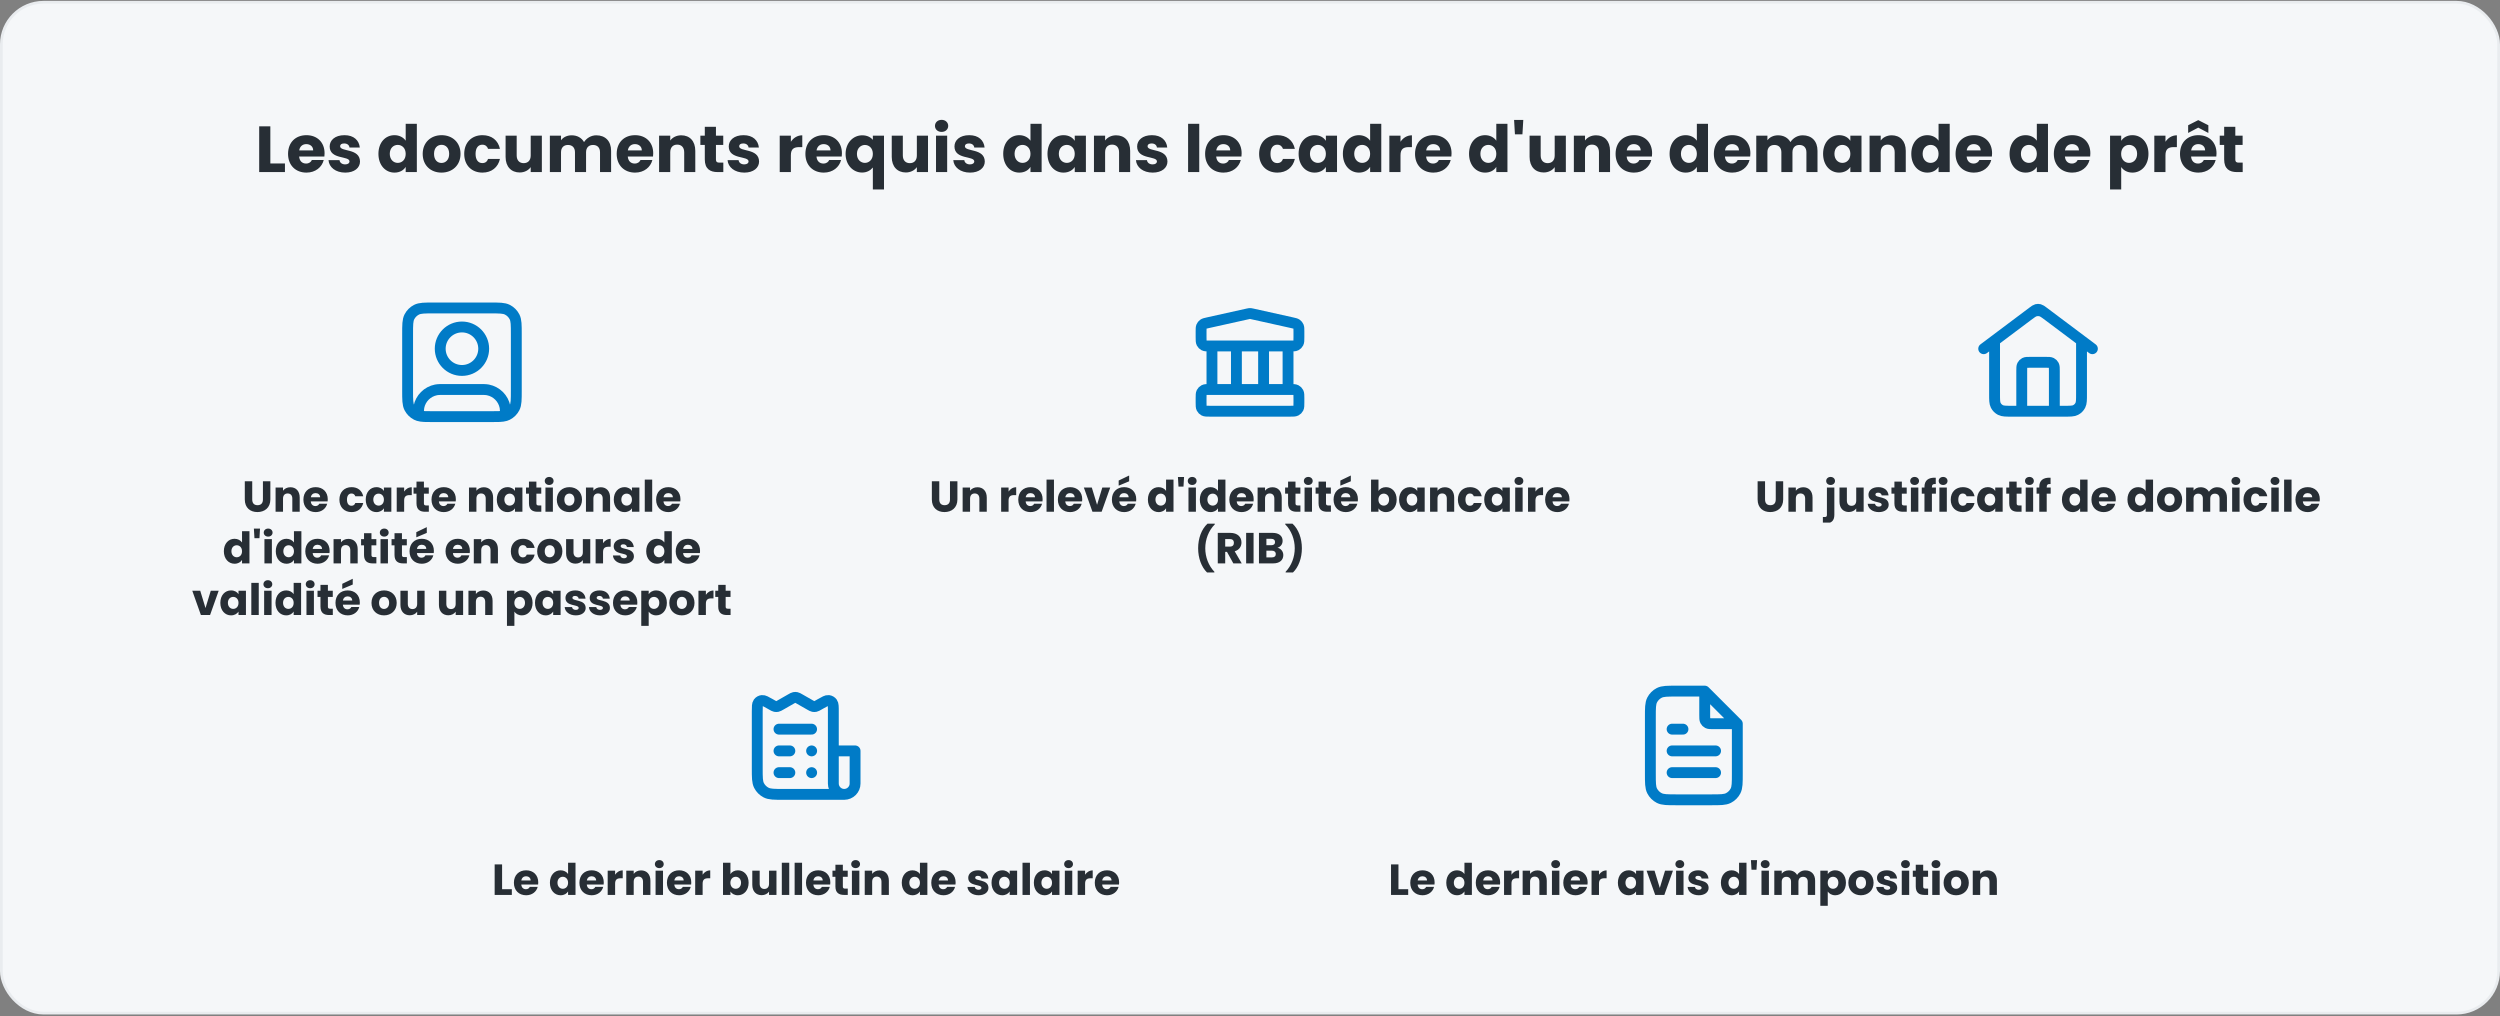 <svg width="920" height="374" viewBox="0 0 920 374" fill="none" xmlns="http://www.w3.org/2000/svg">
<rect x="0" y="0" width="920" height="374" fill="#808080" stroke="none"/>
<rect x="0.5" y="0.828" width="919" height="372" rx="15.5" fill="#F5F7F9"/>
<rect x="0.5" y="0.828" width="919" height="372" rx="15.5" stroke="#E9ECEF"/>
<path d="M95.382 46.48H99.487V60.16H104.863V63.328H95.382V46.48ZM112.724 53.032C111.38 53.032 110.348 53.848 110.108 55.336H115.244C115.244 53.872 114.092 53.032 112.724 53.032ZM119.132 58.888C118.484 61.504 116.108 63.52 112.772 63.52C108.836 63.52 106.004 60.88 106.004 56.632C106.004 52.384 108.788 49.744 112.772 49.744C116.684 49.744 119.444 52.336 119.444 56.416C119.444 56.8 119.42 57.208 119.372 57.616H110.084C110.228 59.368 111.308 60.184 112.628 60.184C113.78 60.184 114.428 59.608 114.764 58.888H119.132ZM132.481 59.44C132.481 61.768 130.417 63.52 127.057 63.52C123.481 63.52 121.081 61.528 120.889 58.936H124.945C125.041 59.872 125.881 60.496 127.009 60.496C128.065 60.496 128.617 60.016 128.617 59.416C128.617 57.256 121.321 58.816 121.321 53.896C121.321 51.616 123.265 49.744 126.769 49.744C130.225 49.744 132.145 51.664 132.409 54.304H128.617C128.497 53.392 127.801 52.792 126.649 52.792C125.689 52.792 125.161 53.176 125.161 53.824C125.161 55.96 132.409 54.448 132.481 59.44ZM139.262 56.608C139.262 52.384 141.878 49.744 145.166 49.744C146.942 49.744 148.478 50.56 149.294 51.784V45.568H153.398V63.328H149.294V61.408C148.55 62.632 147.134 63.52 145.166 63.52C141.878 63.52 139.262 60.832 139.262 56.608ZM149.294 56.632C149.294 54.496 147.926 53.32 146.366 53.32C144.83 53.32 143.438 54.472 143.438 56.608C143.438 58.744 144.83 59.944 146.366 59.944C147.926 59.944 149.294 58.768 149.294 56.632ZM169.471 56.632C169.471 60.88 166.399 63.52 162.463 63.52C158.527 63.52 155.551 60.88 155.551 56.632C155.551 52.384 158.599 49.744 162.511 49.744C166.447 49.744 169.471 52.384 169.471 56.632ZM159.727 56.632C159.727 58.888 160.975 59.968 162.463 59.968C163.927 59.968 165.295 58.888 165.295 56.632C165.295 54.352 163.951 53.296 162.511 53.296C161.023 53.296 159.727 54.352 159.727 56.632ZM170.832 56.632C170.832 52.408 173.616 49.744 177.552 49.744C180.912 49.744 183.288 51.592 183.984 54.784H179.616C179.28 53.848 178.608 53.248 177.48 53.248C176.016 53.248 175.008 54.4 175.008 56.632C175.008 58.864 176.016 60.016 177.48 60.016C178.608 60.016 179.256 59.464 179.616 58.48H183.984C183.288 61.576 180.912 63.52 177.552 63.52C173.616 63.52 170.832 60.88 170.832 56.632ZM199.403 49.936V63.328H195.299V61.504C194.483 62.656 193.043 63.472 191.243 63.472C188.147 63.472 186.059 61.336 186.059 57.76V49.936H190.139V57.208C190.139 59.032 191.171 60.04 192.707 60.04C194.291 60.04 195.299 59.032 195.299 57.208V49.936H199.403ZM220.807 63.328V56.056C220.807 54.304 219.799 53.344 218.239 53.344C216.679 53.344 215.671 54.304 215.671 56.056V63.328H211.591V56.056C211.591 54.304 210.583 53.344 209.023 53.344C207.463 53.344 206.455 54.304 206.455 56.056V63.328H202.351V49.936H206.455V51.616C207.247 50.536 208.615 49.792 210.367 49.792C212.383 49.792 214.015 50.68 214.927 52.288C215.815 50.872 217.495 49.792 219.439 49.792C222.751 49.792 224.887 51.904 224.887 55.504V63.328H220.807ZM233.662 53.032C232.318 53.032 231.286 53.848 231.046 55.336H236.182C236.182 53.872 235.03 53.032 233.662 53.032ZM240.07 58.888C239.422 61.504 237.046 63.52 233.71 63.52C229.774 63.52 226.942 60.88 226.942 56.632C226.942 52.384 229.726 49.744 233.71 49.744C237.622 49.744 240.382 52.336 240.382 56.416C240.382 56.8 240.358 57.208 240.31 57.616H231.022C231.166 59.368 232.246 60.184 233.566 60.184C234.718 60.184 235.366 59.608 235.702 58.888H240.07ZM251.787 63.328V56.056C251.787 54.232 250.779 53.224 249.219 53.224C247.659 53.224 246.651 54.232 246.651 56.056V63.328H242.547V49.936H246.651V51.712C247.467 50.584 248.907 49.792 250.707 49.792C253.803 49.792 255.867 51.904 255.867 55.504V63.328H251.787ZM259.366 58.672V53.344H257.734V49.936H259.366V46.672H263.47V49.936H266.158V53.344H263.47V58.72C263.47 59.512 263.806 59.848 264.718 59.848H266.182V63.328H264.094C261.31 63.328 259.366 62.152 259.366 58.672ZM279.34 59.44C279.34 61.768 277.276 63.52 273.916 63.52C270.34 63.52 267.94 61.528 267.748 58.936H271.804C271.9 59.872 272.74 60.496 273.868 60.496C274.924 60.496 275.476 60.016 275.476 59.416C275.476 57.256 268.18 58.816 268.18 53.896C268.18 51.616 270.124 49.744 273.628 49.744C277.084 49.744 279.004 51.664 279.268 54.304H275.476C275.356 53.392 274.66 52.792 273.508 52.792C272.548 52.792 272.02 53.176 272.02 53.824C272.02 55.96 279.268 54.448 279.34 59.44ZM291.041 57.112V63.328H286.937V49.936H291.041V52.168C291.977 50.752 293.441 49.792 295.241 49.792V54.136H294.113C292.169 54.136 291.041 54.808 291.041 57.112ZM303.107 53.032C301.763 53.032 300.731 53.848 300.491 55.336H305.627C305.627 53.872 304.475 53.032 303.107 53.032ZM309.515 58.888C308.867 61.504 306.491 63.52 303.155 63.52C299.219 63.52 296.387 60.88 296.387 56.632C296.387 52.384 299.171 49.744 303.155 49.744C307.067 49.744 309.827 52.336 309.827 56.416C309.827 56.8 309.803 57.208 309.755 57.616H300.467C300.611 59.368 301.691 60.184 303.011 60.184C304.163 60.184 304.811 59.608 305.147 58.888H309.515ZM311.176 56.656C311.176 52.576 313.96 49.792 317.296 49.792C319.048 49.792 320.392 50.464 321.208 51.472V49.936H325.312V69.712H321.208V61.648C320.344 62.704 319.024 63.496 317.248 63.496C313.96 63.496 311.176 60.736 311.176 56.656ZM321.208 56.632C321.208 54.376 319.672 53.344 318.28 53.344C316.912 53.344 315.352 54.4 315.352 56.656C315.352 58.912 316.912 59.944 318.28 59.944C319.672 59.944 321.208 58.888 321.208 56.632ZM341.505 49.936V63.328H337.401V61.504C336.585 62.656 335.145 63.472 333.345 63.472C330.249 63.472 328.161 61.336 328.161 57.76V49.936H332.241V57.208C332.241 59.032 333.273 60.04 334.809 60.04C336.393 60.04 337.401 59.032 337.401 57.208V49.936H341.505ZM344.453 63.328V49.936H348.557V63.328H344.453ZM346.517 48.544C345.053 48.544 344.069 47.56 344.069 46.336C344.069 45.088 345.053 44.104 346.517 44.104C347.957 44.104 348.941 45.088 348.941 46.336C348.941 47.56 347.957 48.544 346.517 48.544ZM362.403 59.44C362.403 61.768 360.339 63.52 356.979 63.52C353.403 63.52 351.003 61.528 350.811 58.936H354.867C354.963 59.872 355.803 60.496 356.931 60.496C357.987 60.496 358.539 60.016 358.539 59.416C358.539 57.256 351.243 58.816 351.243 53.896C351.243 51.616 353.187 49.744 356.691 49.744C360.147 49.744 362.067 51.664 362.331 54.304H358.539C358.419 53.392 357.723 52.792 356.571 52.792C355.611 52.792 355.083 53.176 355.083 53.824C355.083 55.96 362.331 54.448 362.403 59.44ZM369.184 56.608C369.184 52.384 371.8 49.744 375.088 49.744C376.864 49.744 378.4 50.56 379.216 51.784V45.568H383.32V63.328H379.216V61.408C378.472 62.632 377.056 63.52 375.088 63.52C371.8 63.52 369.184 60.832 369.184 56.608ZM379.216 56.632C379.216 54.496 377.848 53.32 376.288 53.32C374.752 53.32 373.36 54.472 373.36 56.608C373.36 58.744 374.752 59.944 376.288 59.944C377.848 59.944 379.216 58.768 379.216 56.632ZM385.473 56.608C385.473 52.384 388.089 49.744 391.377 49.744C393.369 49.744 394.785 50.656 395.505 51.832V49.936H399.609V63.328H395.505V61.432C394.761 62.608 393.345 63.52 391.353 63.52C388.089 63.52 385.473 60.832 385.473 56.608ZM395.505 56.632C395.505 54.496 394.137 53.32 392.577 53.32C391.041 53.32 389.649 54.472 389.649 56.608C389.649 58.744 391.041 59.944 392.577 59.944C394.137 59.944 395.505 58.768 395.505 56.632ZM411.818 63.328V56.056C411.818 54.232 410.81 53.224 409.25 53.224C407.69 53.224 406.682 54.232 406.682 56.056V63.328H402.578V49.936H406.682V51.712C407.498 50.584 408.938 49.792 410.738 49.792C413.834 49.792 415.898 51.904 415.898 55.504V63.328H411.818ZM429.622 59.44C429.622 61.768 427.558 63.52 424.198 63.52C420.622 63.52 418.222 61.528 418.03 58.936H422.086C422.182 59.872 423.022 60.496 424.15 60.496C425.206 60.496 425.758 60.016 425.758 59.416C425.758 57.256 418.462 58.816 418.462 53.896C418.462 51.616 420.406 49.744 423.91 49.744C427.366 49.744 429.286 51.664 429.55 54.304H425.758C425.638 53.392 424.942 52.792 423.79 52.792C422.83 52.792 422.302 53.176 422.302 53.824C422.302 55.96 429.55 54.448 429.622 59.44ZM437.218 63.328V45.568H441.322V63.328H437.218ZM450.201 53.032C448.857 53.032 447.825 53.848 447.585 55.336H452.721C452.721 53.872 451.569 53.032 450.201 53.032ZM456.609 58.888C455.961 61.504 453.585 63.52 450.249 63.52C446.313 63.52 443.481 60.88 443.481 56.632C443.481 52.384 446.265 49.744 450.249 49.744C454.161 49.744 456.921 52.336 456.921 56.416C456.921 56.8 456.897 57.208 456.849 57.616H447.561C447.705 59.368 448.785 60.184 450.105 60.184C451.257 60.184 451.905 59.608 452.241 58.888H456.609ZM463.356 56.632C463.356 52.408 466.14 49.744 470.076 49.744C473.436 49.744 475.812 51.592 476.508 54.784H472.14C471.804 53.848 471.132 53.248 470.004 53.248C468.54 53.248 467.532 54.4 467.532 56.632C467.532 58.864 468.54 60.016 470.004 60.016C471.132 60.016 471.78 59.464 472.14 58.48H476.508C475.812 61.576 473.436 63.52 470.076 63.52C466.14 63.52 463.356 60.88 463.356 56.632ZM477.887 56.608C477.887 52.384 480.503 49.744 483.791 49.744C485.783 49.744 487.199 50.656 487.919 51.832V49.936H492.023V63.328H487.919V61.432C487.175 62.608 485.759 63.52 483.767 63.52C480.503 63.52 477.887 60.832 477.887 56.608ZM487.919 56.632C487.919 54.496 486.551 53.32 484.991 53.32C483.455 53.32 482.063 54.472 482.063 56.608C482.063 58.744 483.455 59.944 484.991 59.944C486.551 59.944 487.919 58.768 487.919 56.632ZM494.176 56.608C494.176 52.384 496.792 49.744 500.08 49.744C501.856 49.744 503.392 50.56 504.208 51.784V45.568H508.312V63.328H504.208V61.408C503.464 62.632 502.048 63.52 500.08 63.52C496.792 63.52 494.176 60.832 494.176 56.608ZM504.208 56.632C504.208 54.496 502.84 53.32 501.28 53.32C499.744 53.32 498.352 54.472 498.352 56.608C498.352 58.744 499.744 59.944 501.28 59.944C502.84 59.944 504.208 58.768 504.208 56.632ZM515.385 57.112V63.328H511.281V49.936H515.385V52.168C516.321 50.752 517.785 49.792 519.585 49.792V54.136H518.457C516.513 54.136 515.385 54.808 515.385 57.112ZM527.451 53.032C526.107 53.032 525.075 53.848 524.835 55.336H529.971C529.971 53.872 528.819 53.032 527.451 53.032ZM533.859 58.888C533.211 61.504 530.835 63.52 527.499 63.52C523.563 63.52 520.731 60.88 520.731 56.632C520.731 52.384 523.515 49.744 527.499 49.744C531.411 49.744 534.171 52.336 534.171 56.416C534.171 56.8 534.147 57.208 534.099 57.616H524.811C524.955 59.368 526.035 60.184 527.355 60.184C528.507 60.184 529.155 59.608 529.491 58.888H533.859ZM540.606 56.608C540.606 52.384 543.222 49.744 546.51 49.744C548.286 49.744 549.822 50.56 550.638 51.784V45.568H554.742V63.328H550.638V61.408C549.894 62.632 548.478 63.52 546.51 63.52C543.222 63.52 540.606 60.832 540.606 56.608ZM550.638 56.632C550.638 54.496 549.27 53.32 547.71 53.32C546.174 53.32 544.782 54.472 544.782 56.608C544.782 58.744 546.174 59.944 547.71 59.944C549.27 59.944 550.638 58.768 550.638 56.632ZM557.495 49.432L557.183 44.128H560.567L560.255 49.432H557.495ZM576.232 49.936V63.328H572.128V61.504C571.312 62.656 569.872 63.472 568.072 63.472C564.976 63.472 562.888 61.336 562.888 57.76V49.936H566.968V57.208C566.968 59.032 568 60.04 569.536 60.04C571.12 60.04 572.128 59.032 572.128 57.208V49.936H576.232ZM588.419 63.328V56.056C588.419 54.232 587.411 53.224 585.851 53.224C584.291 53.224 583.283 54.232 583.283 56.056V63.328H579.179V49.936H583.283V51.712C584.099 50.584 585.539 49.792 587.339 49.792C590.435 49.792 592.499 51.904 592.499 55.504V63.328H588.419ZM601.255 53.032C599.911 53.032 598.879 53.848 598.639 55.336H603.775C603.775 53.872 602.623 53.032 601.255 53.032ZM607.663 58.888C607.015 61.504 604.639 63.52 601.303 63.52C597.367 63.52 594.535 60.88 594.535 56.632C594.535 52.384 597.319 49.744 601.303 49.744C605.215 49.744 607.975 52.336 607.975 56.416C607.975 56.8 607.951 57.208 607.903 57.616H598.615C598.759 59.368 599.839 60.184 601.159 60.184C602.311 60.184 602.959 59.608 603.295 58.888H607.663ZM614.41 56.608C614.41 52.384 617.026 49.744 620.314 49.744C622.09 49.744 623.626 50.56 624.442 51.784V45.568H628.546V63.328H624.442V61.408C623.698 62.632 622.282 63.52 620.314 63.52C617.026 63.52 614.41 60.832 614.41 56.608ZM624.442 56.632C624.442 54.496 623.074 53.32 621.514 53.32C619.978 53.32 618.586 54.472 618.586 56.608C618.586 58.744 619.978 59.944 621.514 59.944C623.074 59.944 624.442 58.768 624.442 56.632ZM637.419 53.032C636.075 53.032 635.043 53.848 634.803 55.336H639.939C639.939 53.872 638.787 53.032 637.419 53.032ZM643.827 58.888C643.179 61.504 640.803 63.52 637.467 63.52C633.531 63.52 630.699 60.88 630.699 56.632C630.699 52.384 633.483 49.744 637.467 49.744C641.379 49.744 644.139 52.336 644.139 56.416C644.139 56.8 644.115 57.208 644.067 57.616H634.779C634.923 59.368 636.003 60.184 637.323 60.184C638.475 60.184 639.123 59.608 639.459 58.888H643.827ZM664.76 63.328V56.056C664.76 54.304 663.752 53.344 662.192 53.344C660.632 53.344 659.624 54.304 659.624 56.056V63.328H655.544V56.056C655.544 54.304 654.536 53.344 652.976 53.344C651.416 53.344 650.408 54.304 650.408 56.056V63.328H646.304V49.936H650.408V51.616C651.2 50.536 652.568 49.792 654.32 49.792C656.336 49.792 657.968 50.68 658.88 52.288C659.768 50.872 661.448 49.792 663.392 49.792C666.704 49.792 668.84 51.904 668.84 55.504V63.328H664.76ZM670.895 56.608C670.895 52.384 673.511 49.744 676.799 49.744C678.791 49.744 680.207 50.656 680.927 51.832V49.936H685.031V63.328H680.927V61.432C680.183 62.608 678.767 63.52 676.775 63.52C673.511 63.52 670.895 60.832 670.895 56.608ZM680.927 56.632C680.927 54.496 679.559 53.32 677.999 53.32C676.463 53.32 675.071 54.472 675.071 56.608C675.071 58.744 676.463 59.944 677.999 59.944C679.559 59.944 680.927 58.768 680.927 56.632ZM697.24 63.328V56.056C697.24 54.232 696.232 53.224 694.672 53.224C693.112 53.224 692.104 54.232 692.104 56.056V63.328H688V49.936H692.104V51.712C692.92 50.584 694.36 49.792 696.16 49.792C699.256 49.792 701.32 51.904 701.32 55.504V63.328H697.24ZM703.356 56.608C703.356 52.384 705.972 49.744 709.26 49.744C711.036 49.744 712.572 50.56 713.388 51.784V45.568H717.492V63.328H713.388V61.408C712.644 62.632 711.228 63.52 709.26 63.52C705.972 63.52 703.356 60.832 703.356 56.608ZM713.388 56.632C713.388 54.496 712.02 53.32 710.46 53.32C708.924 53.32 707.532 54.472 707.532 56.608C707.532 58.744 708.924 59.944 710.46 59.944C712.02 59.944 713.388 58.768 713.388 56.632ZM726.365 53.032C725.021 53.032 723.989 53.848 723.749 55.336H728.885C728.885 53.872 727.733 53.032 726.365 53.032ZM732.773 58.888C732.125 61.504 729.749 63.52 726.413 63.52C722.477 63.52 719.645 60.88 719.645 56.632C719.645 52.384 722.429 49.744 726.413 49.744C730.325 49.744 733.085 52.336 733.085 56.416C733.085 56.8 733.061 57.208 733.013 57.616H723.725C723.869 59.368 724.949 60.184 726.269 60.184C727.421 60.184 728.069 59.608 728.405 58.888H732.773ZM739.52 56.608C739.52 52.384 742.136 49.744 745.424 49.744C747.2 49.744 748.736 50.56 749.552 51.784V45.568H753.656V63.328H749.552V61.408C748.808 62.632 747.392 63.52 745.424 63.52C742.136 63.52 739.52 60.832 739.52 56.608ZM749.552 56.632C749.552 54.496 748.184 53.32 746.624 53.32C745.088 53.32 743.696 54.472 743.696 56.608C743.696 58.744 745.088 59.944 746.624 59.944C748.184 59.944 749.552 58.768 749.552 56.632ZM762.529 53.032C761.185 53.032 760.153 53.848 759.913 55.336H765.049C765.049 53.872 763.897 53.032 762.529 53.032ZM768.937 58.888C768.289 61.504 765.913 63.52 762.577 63.52C758.641 63.52 755.809 60.88 755.809 56.632C755.809 52.384 758.593 49.744 762.577 49.744C766.489 49.744 769.249 52.336 769.249 56.416C769.249 56.8 769.225 57.208 769.177 57.616H759.889C760.033 59.368 761.113 60.184 762.433 60.184C763.585 60.184 764.233 59.608 764.569 58.888H768.937ZM780.604 51.832C781.348 50.656 782.764 49.744 784.732 49.744C788.02 49.744 790.636 52.384 790.636 56.608C790.636 60.832 788.02 63.52 784.732 63.52C782.764 63.52 781.348 62.584 780.604 61.456V69.712H776.5V49.936H780.604V51.832ZM786.46 56.608C786.46 54.472 785.068 53.32 783.508 53.32C781.972 53.32 780.58 54.496 780.58 56.632C780.58 58.768 781.972 59.944 783.508 59.944C785.068 59.944 786.46 58.744 786.46 56.608ZM796.893 57.112V63.328H792.789V49.936H796.893V52.168C797.829 50.752 799.293 49.792 801.093 49.792V54.136H799.965C798.021 54.136 796.893 54.808 796.893 57.112ZM808.958 53.032C807.614 53.032 806.582 53.848 806.342 55.336H811.478C811.478 53.872 810.326 53.032 808.958 53.032ZM815.366 58.888C814.718 61.504 812.342 63.52 809.006 63.52C805.07 63.52 802.238 60.88 802.238 56.632C802.238 52.384 805.022 49.744 809.006 49.744C812.918 49.744 815.678 52.336 815.678 56.416C815.678 56.8 815.654 57.208 815.606 57.616H806.318C806.462 59.368 807.542 60.184 808.862 60.184C810.014 60.184 810.662 59.608 810.998 58.888H815.366ZM812.678 46.096V48.928L808.958 46.96L805.238 48.928V46.096L808.958 44.2L812.678 46.096ZM818.491 58.672V53.344H816.859V49.936H818.491V46.672H822.595V49.936H825.283V53.344H822.595V58.72C822.595 59.512 822.931 59.848 823.843 59.848H825.307V63.328H823.219C820.435 63.328 818.491 62.152 818.491 58.672Z" fill="#272E35"/>
<g clip-path="url(#clip0_2156_2610)">
<path d="M154 152.963C155.205 153.328 156.833 153.328 159.6 153.328H180.4C183.167 153.328 184.795 153.328 186 152.963M154 152.963C153.742 152.885 153.503 152.79 153.276 152.674C152.147 152.099 151.229 151.181 150.654 150.052C150 148.769 150 147.088 150 143.728V122.928C150 119.568 150 117.888 150.654 116.604C151.229 115.475 152.147 114.557 153.276 113.982C154.56 113.328 156.24 113.328 159.6 113.328H180.4C183.76 113.328 185.44 113.328 186.724 113.982C187.853 114.557 188.771 115.475 189.346 116.604C190 117.888 190 119.568 190 122.928V143.728C190 147.088 190 148.769 189.346 150.052C188.771 151.181 187.853 152.099 186.724 152.674C186.497 152.79 186.258 152.885 186 152.963M154 152.963C154.001 151.344 154.01 150.488 154.154 149.767C154.785 146.594 157.266 144.113 160.439 143.482C161.212 143.328 162.141 143.328 164 143.328H176C177.859 143.328 178.788 143.328 179.561 143.482C182.734 144.113 185.215 146.594 185.846 149.767C185.99 150.488 185.999 151.344 186 152.963M178 128.328C178 132.746 174.418 136.328 170 136.328C165.582 136.328 162 132.746 162 128.328C162 123.91 165.582 120.328 170 120.328C174.418 120.328 178 123.91 178 128.328Z" stroke="#007BC7" stroke-width="4" stroke-linecap="round" stroke-linejoin="round"/>
<path d="M90.085 183.8V177.096H92.821V183.816C92.821 185.144 93.477 185.912 94.773 185.912C96.069 185.912 96.757 185.144 96.757 183.816V177.096H99.493V183.8C99.493 186.904 97.317 188.44 94.725 188.44C92.117 188.44 90.085 186.904 90.085 183.8ZM107.574 188.328V183.48C107.574 182.264 106.902 181.592 105.862 181.592C104.822 181.592 104.15 182.264 104.15 183.48V188.328H101.414V179.4H104.15V180.584C104.694 179.832 105.654 179.304 106.854 179.304C108.918 179.304 110.294 180.712 110.294 183.112V188.328H107.574ZM116.131 181.464C115.235 181.464 114.547 182.008 114.387 183H117.811C117.811 182.024 117.043 181.464 116.131 181.464ZM120.403 185.368C119.971 187.112 118.387 188.456 116.163 188.456C113.539 188.456 111.651 186.696 111.651 183.864C111.651 181.032 113.507 179.272 116.163 179.272C118.771 179.272 120.611 181 120.611 183.72C120.611 183.976 120.595 184.248 120.563 184.52H114.371C114.467 185.688 115.187 186.232 116.067 186.232C116.835 186.232 117.267 185.848 117.491 185.368H120.403ZM124.901 183.864C124.901 181.048 126.757 179.272 129.381 179.272C131.621 179.272 133.205 180.504 133.669 182.632H130.757C130.533 182.008 130.085 181.608 129.333 181.608C128.357 181.608 127.685 182.376 127.685 183.864C127.685 185.352 128.357 186.12 129.333 186.12C130.085 186.12 130.517 185.752 130.757 185.096H133.669C133.205 187.16 131.621 188.456 129.381 188.456C126.757 188.456 124.901 186.696 124.901 183.864ZM134.589 183.848C134.589 181.032 136.333 179.272 138.525 179.272C139.853 179.272 140.797 179.88 141.277 180.664V179.4H144.013V188.328H141.277V187.064C140.781 187.848 139.837 188.456 138.509 188.456C136.333 188.456 134.589 186.664 134.589 183.848ZM141.277 183.864C141.277 182.44 140.365 181.656 139.325 181.656C138.301 181.656 137.373 182.424 137.373 183.848C137.373 185.272 138.301 186.072 139.325 186.072C140.365 186.072 141.277 185.288 141.277 183.864ZM148.728 184.184V188.328H145.992V179.4H148.728V180.888C149.352 179.944 150.328 179.304 151.528 179.304V182.2H150.776C149.48 182.2 148.728 182.648 148.728 184.184ZM153.268 185.224V181.672H152.18V179.4H153.268V177.224H156.004V179.4H157.796V181.672H156.004V185.256C156.004 185.784 156.228 186.008 156.836 186.008H157.812V188.328H156.42C154.564 188.328 153.268 187.544 153.268 185.224ZM163.272 181.464C162.376 181.464 161.688 182.008 161.528 183H164.952C164.952 182.024 164.184 181.464 163.272 181.464ZM167.544 185.368C167.112 187.112 165.528 188.456 163.304 188.456C160.68 188.456 158.792 186.696 158.792 183.864C158.792 181.032 160.648 179.272 163.304 179.272C165.912 179.272 167.752 181 167.752 183.72C167.752 183.976 167.736 184.248 167.704 184.52H161.512C161.608 185.688 162.328 186.232 163.208 186.232C163.976 186.232 164.408 185.848 164.632 185.368H167.544ZM178.746 188.328V183.48C178.746 182.264 178.074 181.592 177.034 181.592C175.994 181.592 175.322 182.264 175.322 183.48V188.328H172.586V179.4H175.322V180.584C175.866 179.832 176.826 179.304 178.026 179.304C180.09 179.304 181.466 180.712 181.466 183.112V188.328H178.746ZM182.823 183.848C182.823 181.032 184.567 179.272 186.759 179.272C188.087 179.272 189.031 179.88 189.511 180.664V179.4H192.247V188.328H189.511V187.064C189.015 187.848 188.071 188.456 186.743 188.456C184.567 188.456 182.823 186.664 182.823 183.848ZM189.511 183.864C189.511 182.44 188.599 181.656 187.559 181.656C186.535 181.656 185.607 182.424 185.607 183.848C185.607 185.272 186.535 186.072 187.559 186.072C188.599 186.072 189.511 185.288 189.511 183.864ZM194.658 185.224V181.672H193.57V179.4H194.658V177.224H197.394V179.4H199.186V181.672H197.394V185.256C197.394 185.784 197.618 186.008 198.226 186.008H199.202V188.328H197.81C195.954 188.328 194.658 187.544 194.658 185.224ZM200.726 188.328V179.4H203.462V188.328H200.726ZM202.102 178.472C201.126 178.472 200.47 177.816 200.47 177C200.47 176.168 201.126 175.512 202.102 175.512C203.062 175.512 203.718 176.168 203.718 177C203.718 177.816 203.062 178.472 202.102 178.472ZM214.181 183.864C214.181 186.696 212.133 188.456 209.509 188.456C206.885 188.456 204.901 186.696 204.901 183.864C204.901 181.032 206.933 179.272 209.541 179.272C212.165 179.272 214.181 181.032 214.181 183.864ZM207.685 183.864C207.685 185.368 208.517 186.088 209.509 186.088C210.485 186.088 211.397 185.368 211.397 183.864C211.397 182.344 210.501 181.64 209.541 181.64C208.549 181.64 207.685 182.344 207.685 183.864ZM221.793 188.328V183.48C221.793 182.264 221.121 181.592 220.081 181.592C219.041 181.592 218.369 182.264 218.369 183.48V188.328H215.633V179.4H218.369V180.584C218.913 179.832 219.873 179.304 221.073 179.304C223.137 179.304 224.513 180.712 224.513 183.112V188.328H221.793ZM225.87 183.848C225.87 181.032 227.614 179.272 229.806 179.272C231.134 179.272 232.078 179.88 232.558 180.664V179.4H235.294V188.328H232.558V187.064C232.062 187.848 231.118 188.456 229.79 188.456C227.614 188.456 225.87 186.664 225.87 183.848ZM232.558 183.864C232.558 182.44 231.646 181.656 230.606 181.656C229.582 181.656 228.654 182.424 228.654 183.848C228.654 185.272 229.582 186.072 230.606 186.072C231.646 186.072 232.558 185.288 232.558 183.864ZM237.273 188.328V176.488H240.009V188.328H237.273ZM245.928 181.464C245.032 181.464 244.344 182.008 244.184 183H247.608C247.608 182.024 246.84 181.464 245.928 181.464ZM250.2 185.368C249.768 187.112 248.184 188.456 245.96 188.456C243.336 188.456 241.448 186.696 241.448 183.864C241.448 181.032 243.304 179.272 245.96 179.272C248.568 179.272 250.408 181 250.408 183.72C250.408 183.976 250.392 184.248 250.36 184.52H244.168C244.264 185.688 244.984 186.232 245.864 186.232C246.632 186.232 247.064 185.848 247.288 185.368H250.2ZM82.378 202.848C82.378 200.032 84.122 198.272 86.314 198.272C87.498 198.272 88.522 198.816 89.066 199.632V195.488H91.802V207.328H89.066V206.048C88.57 206.864 87.626 207.456 86.314 207.456C84.122 207.456 82.378 205.664 82.378 202.848ZM89.066 202.864C89.066 201.44 88.154 200.656 87.114 200.656C86.09 200.656 85.162 201.424 85.162 202.848C85.162 204.272 86.09 205.072 87.114 205.072C88.154 205.072 89.066 204.288 89.066 202.864ZM93.637 198.064L93.429 194.528H95.685L95.477 198.064H93.637ZM97.312 207.328V198.4H100.048V207.328H97.312ZM98.688 197.472C97.712 197.472 97.056 196.816 97.056 196C97.056 195.168 97.712 194.512 98.688 194.512C99.648 194.512 100.304 195.168 100.304 196C100.304 196.816 99.648 197.472 98.688 197.472ZM101.487 202.848C101.487 200.032 103.231 198.272 105.423 198.272C106.607 198.272 107.631 198.816 108.175 199.632V195.488H110.911V207.328H108.175V206.048C107.679 206.864 106.735 207.456 105.423 207.456C103.231 207.456 101.487 205.664 101.487 202.848ZM108.175 202.864C108.175 201.44 107.263 200.656 106.223 200.656C105.199 200.656 104.271 201.424 104.271 202.848C104.271 204.272 105.199 205.072 106.223 205.072C107.263 205.072 108.175 204.288 108.175 202.864ZM116.826 200.464C115.93 200.464 115.242 201.008 115.082 202H118.506C118.506 201.024 117.738 200.464 116.826 200.464ZM121.098 204.368C120.666 206.112 119.082 207.456 116.858 207.456C114.234 207.456 112.346 205.696 112.346 202.864C112.346 200.032 114.202 198.272 116.858 198.272C119.466 198.272 121.306 200 121.306 202.72C121.306 202.976 121.29 203.248 121.258 203.52H115.066C115.162 204.688 115.882 205.232 116.762 205.232C117.53 205.232 117.962 204.848 118.186 204.368H121.098ZM128.91 207.328V202.48C128.91 201.264 128.238 200.592 127.198 200.592C126.158 200.592 125.486 201.264 125.486 202.48V207.328H122.75V198.4H125.486V199.584C126.03 198.832 126.99 198.304 128.19 198.304C130.254 198.304 131.63 199.712 131.63 202.112V207.328H128.91ZM133.963 204.224V200.672H132.875V198.4H133.963V196.224H136.699V198.4H138.491V200.672H136.699V204.256C136.699 204.784 136.923 205.008 137.531 205.008H138.507V207.328H137.115C135.259 207.328 133.963 206.544 133.963 204.224ZM140.031 207.328V198.4H142.767V207.328H140.031ZM141.407 197.472C140.431 197.472 139.775 196.816 139.775 196C139.775 195.168 140.431 194.512 141.407 194.512C142.367 194.512 143.023 195.168 143.023 196C143.023 196.816 142.367 197.472 141.407 197.472ZM145.182 204.224V200.672H144.094V198.4H145.182V196.224H147.918V198.4H149.71V200.672H147.918V204.256C147.918 204.784 148.142 205.008 148.75 205.008H149.726V207.328H148.334C146.478 207.328 145.182 206.544 145.182 204.224ZM155.186 200.464C154.29 200.464 153.602 201.008 153.442 202H156.866C156.866 201.024 156.098 200.464 155.186 200.464ZM159.458 204.368C159.026 206.112 157.442 207.456 155.218 207.456C152.594 207.456 150.706 205.696 150.706 202.864C150.706 200.032 152.562 198.272 155.218 198.272C157.826 198.272 159.666 200 159.666 202.72C159.666 202.976 159.65 203.248 159.618 203.52H153.426C153.522 204.688 154.242 205.232 155.122 205.232C155.89 205.232 156.322 204.848 156.546 204.368H159.458ZM153.202 195.84L157.058 193.984V196.112L153.202 197.728V195.84ZM168.436 200.464C167.54 200.464 166.852 201.008 166.692 202H170.116C170.116 201.024 169.348 200.464 168.436 200.464ZM172.708 204.368C172.276 206.112 170.692 207.456 168.468 207.456C165.844 207.456 163.956 205.696 163.956 202.864C163.956 200.032 165.812 198.272 168.468 198.272C171.076 198.272 172.916 200 172.916 202.72C172.916 202.976 172.9 203.248 172.868 203.52H166.676C166.772 204.688 167.492 205.232 168.372 205.232C169.14 205.232 169.572 204.848 169.796 204.368H172.708ZM180.519 207.328V202.48C180.519 201.264 179.847 200.592 178.807 200.592C177.767 200.592 177.095 201.264 177.095 202.48V207.328H174.359V198.4H177.095V199.584C177.639 198.832 178.599 198.304 179.799 198.304C181.863 198.304 183.239 199.712 183.239 202.112V207.328H180.519ZM187.987 202.864C187.987 200.048 189.843 198.272 192.467 198.272C194.707 198.272 196.291 199.504 196.755 201.632H193.843C193.619 201.008 193.171 200.608 192.419 200.608C191.443 200.608 190.771 201.376 190.771 202.864C190.771 204.352 191.443 205.12 192.419 205.12C193.171 205.12 193.603 204.752 193.843 204.096H196.755C196.291 206.16 194.707 207.456 192.467 207.456C189.843 207.456 187.987 205.696 187.987 202.864ZM206.955 202.864C206.955 205.696 204.907 207.456 202.283 207.456C199.659 207.456 197.675 205.696 197.675 202.864C197.675 200.032 199.707 198.272 202.315 198.272C204.939 198.272 206.955 200.032 206.955 202.864ZM200.459 202.864C200.459 204.368 201.291 205.088 202.283 205.088C203.259 205.088 204.171 204.368 204.171 202.864C204.171 201.344 203.275 200.64 202.315 200.64C201.323 200.64 200.459 201.344 200.459 202.864ZM217.222 198.4V207.328H214.486V206.112C213.942 206.88 212.982 207.424 211.782 207.424C209.718 207.424 208.326 206 208.326 203.616V198.4H211.046V203.248C211.046 204.464 211.734 205.136 212.758 205.136C213.814 205.136 214.486 204.464 214.486 203.248V198.4H217.222ZM221.923 203.184V207.328H219.187V198.4H221.923V199.888C222.547 198.944 223.523 198.304 224.723 198.304V201.2H223.971C222.675 201.2 221.923 201.648 221.923 203.184ZM233.279 204.736C233.279 206.288 231.903 207.456 229.663 207.456C227.279 207.456 225.679 206.128 225.551 204.4H228.255C228.319 205.024 228.879 205.44 229.631 205.44C230.335 205.44 230.703 205.12 230.703 204.72C230.703 203.28 225.839 204.32 225.839 201.04C225.839 199.52 227.135 198.272 229.471 198.272C231.775 198.272 233.055 199.552 233.231 201.312H230.703C230.623 200.704 230.159 200.304 229.391 200.304C228.751 200.304 228.399 200.56 228.399 200.992C228.399 202.416 233.231 201.408 233.279 204.736ZM237.8 202.848C237.8 200.032 239.544 198.272 241.736 198.272C242.92 198.272 243.944 198.816 244.488 199.632V195.488H247.224V207.328H244.488V206.048C243.992 206.864 243.048 207.456 241.736 207.456C239.544 207.456 237.8 205.664 237.8 202.848ZM244.488 202.864C244.488 201.44 243.576 200.656 242.536 200.656C241.512 200.656 240.584 201.424 240.584 202.848C240.584 204.272 241.512 205.072 242.536 205.072C243.576 205.072 244.488 204.288 244.488 202.864ZM253.139 200.464C252.243 200.464 251.555 201.008 251.395 202H254.819C254.819 201.024 254.051 200.464 253.139 200.464ZM257.411 204.368C256.979 206.112 255.395 207.456 253.171 207.456C250.547 207.456 248.659 205.696 248.659 202.864C248.659 200.032 250.515 198.272 253.171 198.272C255.779 198.272 257.619 200 257.619 202.72C257.619 202.976 257.603 203.248 257.571 203.52H251.379C251.475 204.688 252.195 205.232 253.075 205.232C253.843 205.232 254.275 204.848 254.499 204.368H257.411ZM70.761 217.4H73.689L75.625 223.768L77.561 217.4H80.473L77.305 226.328H73.929L70.761 217.4ZM81.081 221.848C81.081 219.032 82.825 217.272 85.017 217.272C86.345 217.272 87.289 217.88 87.769 218.664V217.4H90.505V226.328H87.769V225.064C87.273 225.848 86.329 226.456 85.001 226.456C82.825 226.456 81.081 224.664 81.081 221.848ZM87.769 221.864C87.769 220.44 86.857 219.656 85.817 219.656C84.793 219.656 83.865 220.424 83.865 221.848C83.865 223.272 84.793 224.072 85.817 224.072C86.857 224.072 87.769 223.288 87.769 221.864ZM92.484 226.328V214.488H95.22V226.328H92.484ZM97.203 226.328V217.4H99.939V226.328H97.203ZM98.579 216.472C97.603 216.472 96.947 215.816 96.947 215C96.947 214.168 97.603 213.512 98.579 213.512C99.539 213.512 100.195 214.168 100.195 215C100.195 215.816 99.539 216.472 98.579 216.472ZM101.378 221.848C101.378 219.032 103.122 217.272 105.314 217.272C106.498 217.272 107.522 217.816 108.066 218.632V214.488H110.802V226.328H108.066V225.048C107.57 225.864 106.626 226.456 105.314 226.456C103.122 226.456 101.378 224.664 101.378 221.848ZM108.066 221.864C108.066 220.44 107.154 219.656 106.114 219.656C105.09 219.656 104.162 220.424 104.162 221.848C104.162 223.272 105.09 224.072 106.114 224.072C107.154 224.072 108.066 223.288 108.066 221.864ZM112.781 226.328V217.4H115.517V226.328H112.781ZM114.157 216.472C113.181 216.472 112.525 215.816 112.525 215C112.525 214.168 113.181 213.512 114.157 213.512C115.117 213.512 115.773 214.168 115.773 215C115.773 215.816 115.117 216.472 114.157 216.472ZM117.932 223.224V219.672H116.844V217.4H117.932V215.224H120.668V217.4H122.46V219.672H120.668V223.256C120.668 223.784 120.892 224.008 121.5 224.008H122.476V226.328H121.084C119.228 226.328 117.932 225.544 117.932 223.224ZM127.936 219.464C127.04 219.464 126.352 220.008 126.192 221H129.616C129.616 220.024 128.848 219.464 127.936 219.464ZM132.208 223.368C131.776 225.112 130.192 226.456 127.968 226.456C125.344 226.456 123.456 224.696 123.456 221.864C123.456 219.032 125.312 217.272 127.968 217.272C130.576 217.272 132.416 219 132.416 221.72C132.416 221.976 132.4 222.248 132.368 222.52H126.176C126.272 223.688 126.992 224.232 127.872 224.232C128.64 224.232 129.072 223.848 129.296 223.368H132.208ZM125.952 214.84L129.808 212.984V215.112L125.952 216.728V214.84ZM145.986 221.864C145.986 224.696 143.938 226.456 141.314 226.456C138.69 226.456 136.706 224.696 136.706 221.864C136.706 219.032 138.738 217.272 141.346 217.272C143.97 217.272 145.986 219.032 145.986 221.864ZM139.49 221.864C139.49 223.368 140.322 224.088 141.314 224.088C142.29 224.088 143.202 223.368 143.202 221.864C143.202 220.344 142.306 219.64 141.346 219.64C140.354 219.64 139.49 220.344 139.49 221.864ZM156.253 217.4V226.328H153.517V225.112C152.973 225.88 152.013 226.424 150.813 226.424C148.749 226.424 147.357 225 147.357 222.616V217.4H150.077V222.248C150.077 223.464 150.765 224.136 151.789 224.136C152.845 224.136 153.517 223.464 153.517 222.248V217.4H156.253ZM170.425 217.4V226.328H167.689V225.112C167.145 225.88 166.185 226.424 164.985 226.424C162.921 226.424 161.529 225 161.529 222.616V217.4H164.249V222.248C164.249 223.464 164.937 224.136 165.961 224.136C167.017 224.136 167.689 223.464 167.689 222.248V217.4H170.425ZM178.55 226.328V221.48C178.55 220.264 177.878 219.592 176.838 219.592C175.798 219.592 175.126 220.264 175.126 221.48V226.328H172.39V217.4H175.126V218.584C175.67 217.832 176.63 217.304 177.83 217.304C179.894 217.304 181.27 218.712 181.27 221.112V226.328H178.55ZM189.298 218.664C189.794 217.88 190.738 217.272 192.05 217.272C194.242 217.272 195.986 219.032 195.986 221.848C195.986 224.664 194.242 226.456 192.05 226.456C190.738 226.456 189.794 225.832 189.298 225.08V230.584H186.562V217.4H189.298V218.664ZM193.202 221.848C193.202 220.424 192.274 219.656 191.234 219.656C190.21 219.656 189.282 220.44 189.282 221.864C189.282 223.288 190.21 224.072 191.234 224.072C192.274 224.072 193.202 223.272 193.202 221.848ZM196.878 221.848C196.878 219.032 198.622 217.272 200.814 217.272C202.142 217.272 203.086 217.88 203.566 218.664V217.4H206.302V226.328H203.566V225.064C203.07 225.848 202.126 226.456 200.798 226.456C198.622 226.456 196.878 224.664 196.878 221.848ZM203.566 221.864C203.566 220.44 202.654 219.656 201.614 219.656C200.59 219.656 199.662 220.424 199.662 221.848C199.662 223.272 200.59 224.072 201.614 224.072C202.654 224.072 203.566 223.288 203.566 221.864ZM215.529 223.736C215.529 225.288 214.153 226.456 211.913 226.456C209.529 226.456 207.929 225.128 207.801 223.4H210.505C210.569 224.024 211.129 224.44 211.881 224.44C212.585 224.44 212.953 224.12 212.953 223.72C212.953 222.28 208.089 223.32 208.089 220.04C208.089 218.52 209.385 217.272 211.721 217.272C214.025 217.272 215.305 218.552 215.481 220.312H212.953C212.873 219.704 212.409 219.304 211.641 219.304C211.001 219.304 210.649 219.56 210.649 219.992C210.649 221.416 215.481 220.408 215.529 223.736ZM224.451 223.736C224.451 225.288 223.075 226.456 220.835 226.456C218.451 226.456 216.851 225.128 216.723 223.4H219.427C219.491 224.024 220.051 224.44 220.803 224.44C221.507 224.44 221.875 224.12 221.875 223.72C221.875 222.28 217.011 223.32 217.011 220.04C217.011 218.52 218.307 217.272 220.643 217.272C222.947 217.272 224.227 218.552 224.403 220.312H221.875C221.795 219.704 221.331 219.304 220.563 219.304C219.923 219.304 219.571 219.56 219.571 219.992C219.571 221.416 224.403 220.408 224.451 223.736ZM230.061 219.464C229.165 219.464 228.477 220.008 228.317 221H231.741C231.741 220.024 230.973 219.464 230.061 219.464ZM234.333 223.368C233.901 225.112 232.317 226.456 230.093 226.456C227.469 226.456 225.581 224.696 225.581 221.864C225.581 219.032 227.437 217.272 230.093 217.272C232.701 217.272 234.541 219 234.541 221.72C234.541 221.976 234.525 222.248 234.493 222.52H228.301C228.397 223.688 229.117 224.232 229.997 224.232C230.765 224.232 231.197 223.848 231.421 223.368H234.333ZM238.72 218.664C239.216 217.88 240.16 217.272 241.472 217.272C243.664 217.272 245.408 219.032 245.408 221.848C245.408 224.664 243.664 226.456 241.472 226.456C240.16 226.456 239.216 225.832 238.72 225.08V230.584H235.984V217.4H238.72V218.664ZM242.624 221.848C242.624 220.424 241.696 219.656 240.656 219.656C239.632 219.656 238.704 220.44 238.704 221.864C238.704 223.288 239.632 224.072 240.656 224.072C241.696 224.072 242.624 223.272 242.624 221.848ZM255.58 221.864C255.58 224.696 253.532 226.456 250.908 226.456C248.284 226.456 246.3 224.696 246.3 221.864C246.3 219.032 248.332 217.272 250.94 217.272C253.564 217.272 255.58 219.032 255.58 221.864ZM249.084 221.864C249.084 223.368 249.916 224.088 250.908 224.088C251.884 224.088 252.796 223.368 252.796 221.864C252.796 220.344 251.9 219.64 250.94 219.64C249.948 219.64 249.084 220.344 249.084 221.864ZM259.767 222.184V226.328H257.031V217.4H259.767V218.888C260.391 217.944 261.367 217.304 262.567 217.304V220.2H261.815C260.519 220.2 259.767 220.648 259.767 222.184ZM264.307 223.224V219.672H263.219V217.4H264.307V215.224H267.043V217.4H268.835V219.672H267.043V223.256C267.043 223.784 267.267 224.008 267.875 224.008H268.851V226.328H267.459C265.603 226.328 264.307 225.544 264.307 223.224Z" fill="#272E35"/>
</g>
<g clip-path="url(#clip1_2156_2610)">
<path d="M446 127.326V143.326M455 127.326V143.326M465 127.326V143.326M474 127.326V143.326M442 146.526L442 148.126C442 149.246 442 149.806 442.218 150.234C442.41 150.611 442.716 150.916 443.092 151.108C443.52 151.326 444.08 151.326 445.2 151.326H474.8C475.92 151.326 476.48 151.326 476.908 151.108C477.284 150.916 477.59 150.611 477.782 150.234C478 149.806 478 149.246 478 148.126V146.526C478 145.406 478 144.846 477.782 144.418C477.59 144.042 477.284 143.736 476.908 143.544C476.48 143.326 475.92 143.326 474.8 143.326H445.2C444.08 143.326 443.52 143.326 443.092 143.544C442.716 143.736 442.41 144.042 442.218 144.418C442 144.846 442 145.406 442 146.526ZM459.306 115.48L444.506 118.769C443.612 118.968 443.165 119.067 442.831 119.308C442.537 119.52 442.305 119.808 442.162 120.141C442 120.519 442 120.977 442 121.893L442 124.126C442 125.246 442 125.806 442.218 126.234C442.41 126.611 442.716 126.916 443.092 127.108C443.52 127.326 444.08 127.326 445.2 127.326H474.8C475.92 127.326 476.48 127.326 476.908 127.108C477.284 126.916 477.59 126.611 477.782 126.234C478 125.806 478 125.246 478 124.126V121.893C478 120.977 478 120.519 477.838 120.141C477.695 119.808 477.463 119.52 477.169 119.308C476.835 119.067 476.388 118.968 475.494 118.769L460.694 115.48C460.435 115.423 460.306 115.394 460.175 115.383C460.058 115.372 459.942 115.372 459.825 115.383C459.694 115.394 459.565 115.423 459.306 115.48Z" stroke="#007BC7" stroke-width="4" stroke-linecap="round" stroke-linejoin="round"/>
<path d="M342.921 183.8V177.096H345.657V183.816C345.657 185.144 346.313 185.912 347.609 185.912C348.905 185.912 349.593 185.144 349.593 183.816V177.096H352.329V183.8C352.329 186.904 350.153 188.44 347.561 188.44C344.953 188.44 342.921 186.904 342.921 183.8ZM360.41 188.328V183.48C360.41 182.264 359.738 181.592 358.698 181.592C357.658 181.592 356.986 182.264 356.986 183.48V188.328H354.25V179.4H356.986V180.584C357.53 179.832 358.49 179.304 359.69 179.304C361.754 179.304 363.13 180.712 363.13 183.112V188.328H360.41ZM371.158 184.184V188.328H368.422V179.4H371.158V180.888C371.782 179.944 372.758 179.304 373.958 179.304V182.2H373.206C371.91 182.2 371.158 182.648 371.158 184.184ZM379.201 181.464C378.305 181.464 377.617 182.008 377.457 183H380.881C380.881 182.024 380.113 181.464 379.201 181.464ZM383.473 185.368C383.041 187.112 381.457 188.456 379.233 188.456C376.609 188.456 374.721 186.696 374.721 183.864C374.721 181.032 376.577 179.272 379.233 179.272C381.841 179.272 383.681 181 383.681 183.72C383.681 183.976 383.665 184.248 383.633 184.52H377.441C377.537 185.688 378.257 186.232 379.137 186.232C379.905 186.232 380.337 185.848 380.561 185.368H383.473ZM385.125 188.328V176.488H387.861V188.328H385.125ZM393.78 181.464C392.884 181.464 392.196 182.008 392.036 183H395.46C395.46 182.024 394.692 181.464 393.78 181.464ZM398.052 185.368C397.62 187.112 396.036 188.456 393.812 188.456C391.188 188.456 389.3 186.696 389.3 183.864C389.3 181.032 391.156 179.272 393.812 179.272C396.42 179.272 398.26 181 398.26 183.72C398.26 183.976 398.244 184.248 398.212 184.52H392.02C392.116 185.688 392.836 186.232 393.716 186.232C394.484 186.232 394.916 185.848 395.14 185.368H398.052ZM398.855 179.4H401.783L403.719 185.768L405.655 179.4H408.567L405.399 188.328H402.023L398.855 179.4ZM413.655 181.464C412.759 181.464 412.071 182.008 411.911 183H415.335C415.335 182.024 414.567 181.464 413.655 181.464ZM417.927 185.368C417.495 187.112 415.911 188.456 413.687 188.456C411.063 188.456 409.175 186.696 409.175 183.864C409.175 181.032 411.031 179.272 413.687 179.272C416.295 179.272 418.135 181 418.135 183.72C418.135 183.976 418.119 184.248 418.087 184.52H411.895C411.991 185.688 412.711 186.232 413.591 186.232C414.359 186.232 414.791 185.848 415.015 185.368H417.927ZM411.671 176.84L415.527 174.984V177.112L411.671 178.728V176.84ZM422.425 183.848C422.425 181.032 424.169 179.272 426.361 179.272C427.545 179.272 428.569 179.816 429.113 180.632V176.488H431.849V188.328H429.113V187.048C428.617 187.864 427.673 188.456 426.361 188.456C424.169 188.456 422.425 186.664 422.425 183.848ZM429.113 183.864C429.113 182.44 428.201 181.656 427.161 181.656C426.137 181.656 425.209 182.424 425.209 183.848C425.209 185.272 426.137 186.072 427.161 186.072C428.201 186.072 429.113 185.288 429.113 183.864ZM433.684 179.064L433.476 175.528H435.732L435.524 179.064H433.684ZM437.359 188.328V179.4H440.095V188.328H437.359ZM438.735 178.472C437.759 178.472 437.103 177.816 437.103 177C437.103 176.168 437.759 175.512 438.735 175.512C439.695 175.512 440.351 176.168 440.351 177C440.351 177.816 439.695 178.472 438.735 178.472ZM441.534 183.848C441.534 181.032 443.278 179.272 445.47 179.272C446.654 179.272 447.678 179.816 448.222 180.632V176.488H450.958V188.328H448.222V187.048C447.726 187.864 446.782 188.456 445.47 188.456C443.278 188.456 441.534 186.664 441.534 183.848ZM448.222 183.864C448.222 182.44 447.31 181.656 446.27 181.656C445.246 181.656 444.318 182.424 444.318 183.848C444.318 185.272 445.246 186.072 446.27 186.072C447.31 186.072 448.222 185.288 448.222 183.864ZM456.873 181.464C455.977 181.464 455.289 182.008 455.129 183H458.553C458.553 182.024 457.785 181.464 456.873 181.464ZM461.145 185.368C460.713 187.112 459.129 188.456 456.905 188.456C454.281 188.456 452.393 186.696 452.393 183.864C452.393 181.032 454.249 179.272 456.905 179.272C459.513 179.272 461.353 181 461.353 183.72C461.353 183.976 461.337 184.248 461.305 184.52H455.113C455.209 185.688 455.929 186.232 456.809 186.232C457.577 186.232 458.009 185.848 458.233 185.368H461.145ZM468.957 188.328V183.48C468.957 182.264 468.285 181.592 467.245 181.592C466.205 181.592 465.533 182.264 465.533 183.48V188.328H462.797V179.4H465.533V180.584C466.077 179.832 467.037 179.304 468.237 179.304C470.301 179.304 471.677 180.712 471.677 183.112V188.328H468.957ZM474.01 185.224V181.672H472.922V179.4H474.01V177.224H476.746V179.4H478.538V181.672H476.746V185.256C476.746 185.784 476.97 186.008 477.578 186.008H478.554V188.328H477.162C475.306 188.328 474.01 187.544 474.01 185.224ZM480.078 188.328V179.4H482.814V188.328H480.078ZM481.454 178.472C480.478 178.472 479.822 177.816 479.822 177C479.822 176.168 480.478 175.512 481.454 175.512C482.414 175.512 483.07 176.168 483.07 177C483.07 177.816 482.414 178.472 481.454 178.472ZM485.229 185.224V181.672H484.141V179.4H485.229V177.224H487.965V179.4H489.757V181.672H487.965V185.256C487.965 185.784 488.189 186.008 488.797 186.008H489.773V188.328H488.381C486.525 188.328 485.229 187.544 485.229 185.224ZM495.233 181.464C494.337 181.464 493.649 182.008 493.489 183H496.913C496.913 182.024 496.145 181.464 495.233 181.464ZM499.505 185.368C499.073 187.112 497.489 188.456 495.265 188.456C492.641 188.456 490.753 186.696 490.753 183.864C490.753 181.032 492.609 179.272 495.265 179.272C497.873 179.272 499.713 181 499.713 183.72C499.713 183.976 499.697 184.248 499.665 184.52H493.473C493.569 185.688 494.289 186.232 495.169 186.232C495.937 186.232 496.369 185.848 496.593 185.368H499.505ZM493.249 176.84L497.105 174.984V177.112L493.249 178.728V176.84ZM507.283 180.664C507.779 179.864 508.755 179.272 510.035 179.272C512.243 179.272 513.971 181.032 513.971 183.848C513.971 186.664 512.227 188.456 510.035 188.456C508.723 188.456 507.779 187.864 507.283 187.08V188.328H504.547V176.488H507.283V180.664ZM511.187 183.848C511.187 182.424 510.259 181.656 509.219 181.656C508.195 181.656 507.267 182.44 507.267 183.864C507.267 185.288 508.195 186.072 509.219 186.072C510.259 186.072 511.187 185.272 511.187 183.848ZM514.862 183.848C514.862 181.032 516.606 179.272 518.798 179.272C520.126 179.272 521.07 179.88 521.55 180.664V179.4H524.286V188.328H521.55V187.064C521.054 187.848 520.11 188.456 518.782 188.456C516.606 188.456 514.862 186.664 514.862 183.848ZM521.55 183.864C521.55 182.44 520.638 181.656 519.598 181.656C518.574 181.656 517.646 182.424 517.646 183.848C517.646 185.272 518.574 186.072 519.598 186.072C520.638 186.072 521.55 185.288 521.55 183.864ZM532.425 188.328V183.48C532.425 182.264 531.753 181.592 530.713 181.592C529.673 181.592 529.001 182.264 529.001 183.48V188.328H526.265V179.4H529.001V180.584C529.545 179.832 530.505 179.304 531.705 179.304C533.769 179.304 535.145 180.712 535.145 183.112V188.328H532.425ZM536.503 183.864C536.503 181.048 538.359 179.272 540.983 179.272C543.223 179.272 544.807 180.504 545.271 182.632H542.359C542.135 182.008 541.687 181.608 540.935 181.608C539.959 181.608 539.287 182.376 539.287 183.864C539.287 185.352 539.959 186.12 540.935 186.12C541.687 186.12 542.119 185.752 542.359 185.096H545.271C544.807 187.16 543.223 188.456 540.983 188.456C538.359 188.456 536.503 186.696 536.503 183.864ZM546.19 183.848C546.19 181.032 547.934 179.272 550.126 179.272C551.454 179.272 552.398 179.88 552.878 180.664V179.4H555.614V188.328H552.878V187.064C552.382 187.848 551.438 188.456 550.11 188.456C547.934 188.456 546.19 186.664 546.19 183.848ZM552.878 183.864C552.878 182.44 551.966 181.656 550.926 181.656C549.902 181.656 548.974 182.424 548.974 183.848C548.974 185.272 549.902 186.072 550.926 186.072C551.966 186.072 552.878 185.288 552.878 183.864ZM557.594 188.328V179.4H560.33V188.328H557.594ZM558.97 178.472C557.994 178.472 557.338 177.816 557.338 177C557.338 176.168 557.994 175.512 558.97 175.512C559.93 175.512 560.586 176.168 560.586 177C560.586 177.816 559.93 178.472 558.97 178.472ZM565.048 184.184V188.328H562.312V179.4H565.048V180.888C565.672 179.944 566.648 179.304 567.848 179.304V182.2H567.096C565.8 182.2 565.048 182.648 565.048 184.184ZM573.092 181.464C572.196 181.464 571.508 182.008 571.348 183H574.772C574.772 182.024 574.004 181.464 573.092 181.464ZM577.364 185.368C576.932 187.112 575.348 188.456 573.124 188.456C570.5 188.456 568.612 186.696 568.612 183.864C568.612 181.032 570.468 179.272 573.124 179.272C575.732 179.272 577.572 181 577.572 183.72C577.572 183.976 577.556 184.248 577.524 184.52H571.332C571.428 185.688 572.148 186.232 573.028 186.232C573.796 186.232 574.228 185.848 574.452 185.368H577.364ZM446.899 210.672H444.195C442.131 208.688 440.915 205.376 440.915 201.76C440.915 198.144 442.131 194.752 444.355 192.72H447.043V192.976C444.755 195.232 443.539 198.544 443.539 201.76C443.539 205.008 444.755 208.192 446.899 210.416V210.672ZM454.076 199.744C454.076 198.912 453.596 198.368 452.572 198.368H450.876V201.152H452.572C453.596 201.152 454.076 200.624 454.076 199.744ZM448.14 196.096H452.732C455.484 196.096 456.86 197.68 456.86 199.632C456.86 201.04 456.092 202.368 454.364 202.88L456.956 207.328H453.868L451.532 203.088H450.876V207.328H448.14V196.096ZM458.578 207.328V196.096H461.314V207.328H458.578ZM469.489 203.904C469.489 203.104 468.929 202.64 468.017 202.64H466.033V205.12H468.049C468.961 205.12 469.489 204.704 469.489 203.904ZM469.217 199.472C469.217 198.704 468.721 198.288 467.825 198.288H466.033V200.64H467.825C468.721 200.64 469.217 200.24 469.217 199.472ZM472.257 204.272C472.257 206.128 470.897 207.328 468.529 207.328H463.297V196.096H468.353C470.641 196.096 472.001 197.232 472.001 199.008C472.001 200.368 471.185 201.248 470.097 201.568C471.409 201.84 472.257 202.992 472.257 204.272ZM473.108 210.672V210.416C475.252 208.192 476.468 205.008 476.468 201.76C476.468 198.544 475.252 195.232 472.964 192.976V192.72H475.652C477.876 194.752 479.092 198.144 479.092 201.76C479.092 205.376 477.876 208.688 475.812 210.672H473.108Z" fill="#272E35"/>
</g>
<g clip-path="url(#clip2_2156_2610)">
<path d="M744 151.328V136.528C744 135.408 744 134.848 744.218 134.42C744.41 134.044 744.716 133.738 745.092 133.546C745.52 133.328 746.08 133.328 747.2 133.328H752.8C753.92 133.328 754.48 133.328 754.908 133.546C755.284 133.738 755.59 134.044 755.782 134.42C756 134.848 756 135.408 756 136.528V151.328M730 128.328L748.08 114.768C748.769 114.252 749.113 113.994 749.491 113.894C749.825 113.806 750.175 113.806 750.509 113.894C750.887 113.994 751.231 114.252 751.92 114.768L770 128.328M734 125.328V144.928C734 147.168 734 148.288 734.436 149.144C734.819 149.897 735.431 150.509 736.184 150.892C737.04 151.328 738.16 151.328 740.4 151.328H759.6C761.84 151.328 762.96 151.328 763.816 150.892C764.569 150.509 765.181 149.897 765.564 149.144C766 148.288 766 147.168 766 144.928V125.328L753.84 116.208C752.463 115.175 751.774 114.659 751.018 114.46C750.351 114.284 749.649 114.284 748.982 114.46C748.226 114.659 747.537 115.175 746.16 116.208L734 125.328Z" stroke="#007BC7" stroke-width="4" stroke-linecap="round" stroke-linejoin="round"/>
<path d="M646.803 183.8V177.096H649.539V183.816C649.539 185.144 650.195 185.912 651.491 185.912C652.787 185.912 653.475 185.144 653.475 183.816V177.096H656.211V183.8C656.211 186.904 654.035 188.44 651.443 188.44C648.835 188.44 646.803 186.904 646.803 183.8ZM664.293 188.328V183.48C664.293 182.264 663.621 181.592 662.581 181.592C661.541 181.592 660.869 182.264 660.869 183.48V188.328H658.133V179.4H660.869V180.584C661.413 179.832 662.373 179.304 663.573 179.304C665.637 179.304 667.013 180.712 667.013 183.112V188.328H664.293ZM673.664 178.472C672.689 178.472 672.033 177.816 672.033 177C672.033 176.168 672.689 175.512 673.664 175.512C674.625 175.512 675.281 176.168 675.281 177C675.281 177.816 674.625 178.472 673.664 178.472ZM672.305 179.4H675.041V189.48C675.041 191.8 673.745 192.584 671.889 192.584H670.816V190.264H671.473C672.081 190.264 672.305 190.04 672.305 189.512V179.4ZM685.824 179.4V188.328H683.088V187.112C682.544 187.88 681.584 188.424 680.384 188.424C678.32 188.424 676.928 187 676.928 184.616V179.4H679.648V184.248C679.648 185.464 680.336 186.136 681.36 186.136C682.416 186.136 683.088 185.464 683.088 184.248V179.4H685.824ZM695.037 185.736C695.037 187.288 693.661 188.456 691.421 188.456C689.037 188.456 687.437 187.128 687.309 185.4H690.013C690.077 186.024 690.637 186.44 691.389 186.44C692.093 186.44 692.461 186.12 692.461 185.72C692.461 184.28 687.597 185.32 687.597 182.04C687.597 180.52 688.893 179.272 691.229 179.272C693.533 179.272 694.813 180.552 694.989 182.312H692.461C692.381 181.704 691.917 181.304 691.149 181.304C690.509 181.304 690.157 181.56 690.157 181.992C690.157 183.416 694.989 182.408 695.037 185.736ZM697.143 185.224V181.672H696.055V179.4H697.143V177.224H699.879V179.4H701.671V181.672H699.879V185.256C699.879 185.784 700.103 186.008 700.711 186.008H701.687V188.328H700.295C698.439 188.328 697.143 187.544 697.143 185.224ZM703.211 188.328V179.4H705.947V188.328H703.211ZM704.587 178.472C703.611 178.472 702.955 177.816 702.955 177C702.955 176.168 703.611 175.512 704.587 175.512C705.547 175.512 706.203 176.168 706.203 177C706.203 177.816 705.547 178.472 704.587 178.472ZM708.202 188.328V181.672H707.21V179.4H708.202V179.144C708.202 176.808 709.642 175.656 712.362 175.8V178.12C711.306 178.056 710.938 178.376 710.938 179.32V179.4H712.41V181.672H710.938V188.328H708.202ZM713.695 188.328V179.4H716.431V188.328H713.695ZM715.071 178.472C714.095 178.472 713.439 177.816 713.439 177C713.439 176.168 714.095 175.512 715.071 175.512C716.031 175.512 716.687 176.168 716.687 177C716.687 177.816 716.031 178.472 715.071 178.472ZM717.87 183.864C717.87 181.048 719.726 179.272 722.35 179.272C724.59 179.272 726.174 180.504 726.638 182.632H723.726C723.502 182.008 723.054 181.608 722.302 181.608C721.326 181.608 720.654 182.376 720.654 183.864C720.654 185.352 721.326 186.12 722.302 186.12C723.054 186.12 723.486 185.752 723.726 185.096H726.638C726.174 187.16 724.59 188.456 722.35 188.456C719.726 188.456 717.87 186.696 717.87 183.864ZM727.557 183.848C727.557 181.032 729.301 179.272 731.493 179.272C732.821 179.272 733.765 179.88 734.245 180.664V179.4H736.981V188.328H734.245V187.064C733.749 187.848 732.805 188.456 731.477 188.456C729.301 188.456 727.557 186.664 727.557 183.848ZM734.245 183.864C734.245 182.44 733.333 181.656 732.293 181.656C731.269 181.656 730.341 182.424 730.341 183.848C730.341 185.272 731.269 186.072 732.293 186.072C733.333 186.072 734.245 185.288 734.245 183.864ZM739.393 185.224V181.672H738.305V179.4H739.393V177.224H742.129V179.4H743.921V181.672H742.129V185.256C742.129 185.784 742.353 186.008 742.961 186.008H743.937V188.328H742.545C740.689 188.328 739.393 187.544 739.393 185.224ZM745.461 188.328V179.4H748.197V188.328H745.461ZM746.837 178.472C745.861 178.472 745.205 177.816 745.205 177C745.205 176.168 745.861 175.512 746.837 175.512C747.797 175.512 748.453 176.168 748.453 177C748.453 177.816 747.797 178.472 746.837 178.472ZM750.452 188.328V181.672H749.46V179.4H750.452V179.144C750.452 176.808 751.892 175.656 754.612 175.8V178.12C753.556 178.056 753.188 178.376 753.188 179.32V179.4H754.66V181.672H753.188V188.328H750.452ZM758.792 183.848C758.792 181.032 760.536 179.272 762.728 179.272C763.912 179.272 764.936 179.816 765.48 180.632V176.488H768.216V188.328H765.48V187.048C764.984 187.864 764.04 188.456 762.728 188.456C760.536 188.456 758.792 186.664 758.792 183.848ZM765.48 183.864C765.48 182.44 764.568 181.656 763.528 181.656C762.504 181.656 761.576 182.424 761.576 183.848C761.576 185.272 762.504 186.072 763.528 186.072C764.568 186.072 765.48 185.288 765.48 183.864ZM774.131 181.464C773.235 181.464 772.547 182.008 772.387 183H775.811C775.811 182.024 775.043 181.464 774.131 181.464ZM778.403 185.368C777.971 187.112 776.387 188.456 774.163 188.456C771.539 188.456 769.651 186.696 769.651 183.864C769.651 181.032 771.507 179.272 774.163 179.272C776.771 179.272 778.611 181 778.611 183.72C778.611 183.976 778.595 184.248 778.563 184.52H772.371C772.467 185.688 773.187 186.232 774.067 186.232C774.835 186.232 775.267 185.848 775.491 185.368H778.403ZM782.901 183.848C782.901 181.032 784.645 179.272 786.837 179.272C788.021 179.272 789.045 179.816 789.589 180.632V176.488H792.325V188.328H789.589V187.048C789.093 187.864 788.149 188.456 786.837 188.456C784.645 188.456 782.901 186.664 782.901 183.848ZM789.589 183.864C789.589 182.44 788.677 181.656 787.637 181.656C786.613 181.656 785.685 182.424 785.685 183.848C785.685 185.272 786.613 186.072 787.637 186.072C788.677 186.072 789.589 185.288 789.589 183.864ZM803.041 183.864C803.041 186.696 800.993 188.456 798.369 188.456C795.745 188.456 793.761 186.696 793.761 183.864C793.761 181.032 795.793 179.272 798.401 179.272C801.025 179.272 803.041 181.032 803.041 183.864ZM796.545 183.864C796.545 185.368 797.377 186.088 798.369 186.088C799.345 186.088 800.257 185.368 800.257 183.864C800.257 182.344 799.361 181.64 798.401 181.64C797.409 181.64 796.545 182.344 796.545 183.864ZM816.796 188.328V183.48C816.796 182.312 816.124 181.672 815.084 181.672C814.044 181.672 813.372 182.312 813.372 183.48V188.328H810.652V183.48C810.652 182.312 809.98 181.672 808.94 181.672C807.9 181.672 807.228 182.312 807.228 183.48V188.328H804.492V179.4H807.228V180.52C807.756 179.8 808.668 179.304 809.836 179.304C811.18 179.304 812.268 179.896 812.876 180.968C813.468 180.024 814.588 179.304 815.884 179.304C818.092 179.304 819.516 180.712 819.516 183.112V188.328H816.796ZM821.43 188.328V179.4H824.166V188.328H821.43ZM822.806 178.472C821.83 178.472 821.174 177.816 821.174 177C821.174 176.168 821.83 175.512 822.806 175.512C823.766 175.512 824.422 176.168 824.422 177C824.422 177.816 823.766 178.472 822.806 178.472ZM825.604 183.864C825.604 181.048 827.46 179.272 830.084 179.272C832.324 179.272 833.908 180.504 834.372 182.632H831.46C831.236 182.008 830.788 181.608 830.036 181.608C829.06 181.608 828.388 182.376 828.388 183.864C828.388 185.352 829.06 186.12 830.036 186.12C830.788 186.12 831.22 185.752 831.46 185.096H834.372C833.908 187.16 832.324 188.456 830.084 188.456C827.46 188.456 825.604 186.696 825.604 183.864ZM835.836 188.328V179.4H838.572V188.328H835.836ZM837.212 178.472C836.236 178.472 835.58 177.816 835.58 177C835.58 176.168 836.236 175.512 837.212 175.512C838.172 175.512 838.828 176.168 838.828 177C838.828 177.816 838.172 178.472 837.212 178.472ZM840.555 188.328V176.488H843.291V188.328H840.555ZM849.209 181.464C848.313 181.464 847.625 182.008 847.465 183H850.889C850.889 182.024 850.121 181.464 849.209 181.464ZM853.481 185.368C853.049 187.112 851.465 188.456 849.241 188.456C846.617 188.456 844.729 186.696 844.729 183.864C844.729 181.032 846.585 179.272 849.241 179.272C851.849 179.272 853.689 181 853.689 183.72C853.689 183.976 853.673 184.248 853.641 184.52H847.449C847.545 185.688 848.265 186.232 849.145 186.232C849.913 186.232 850.345 185.848 850.569 185.368H853.481Z" fill="#272E35"/>
</g>
<g clip-path="url(#clip3_2156_2610)">
<path d="M306.667 276.329H314.667V288.329C314.667 290.538 312.876 292.329 310.667 292.329M306.667 276.329V288.329C306.667 290.538 308.458 292.329 310.667 292.329M306.667 276.329V261.843C306.667 260.033 306.667 259.127 306.286 258.602C305.955 258.144 305.444 257.848 304.882 257.787C304.237 257.718 303.451 258.167 301.879 259.065L301.254 259.422C300.676 259.753 300.386 259.918 300.079 259.983C299.807 260.04 299.526 260.04 299.254 259.983C298.947 259.918 298.658 259.753 298.079 259.422L294.254 257.237C293.676 256.906 293.386 256.741 293.079 256.676C292.807 256.618 292.526 256.618 292.254 256.676C291.947 256.741 291.658 256.906 291.079 257.237L287.254 259.422C286.676 259.753 286.386 259.918 286.079 259.983C285.807 260.04 285.526 260.04 285.254 259.983C284.947 259.918 284.658 259.753 284.079 259.422L283.454 259.065C281.882 258.167 281.096 257.718 280.451 257.787C279.889 257.848 279.379 258.144 279.047 258.602C278.667 259.127 278.667 260.033 278.667 261.843V282.729C278.667 286.09 278.667 287.77 279.321 289.053C279.896 290.182 280.814 291.1 281.943 291.675C283.226 292.329 284.906 292.329 288.267 292.329H310.667M286.667 276.329H290.667M286.667 268.329H298.667M286.667 284.329H290.667M298.667 284.329H298.687M298.667 276.329H298.687" stroke="#007BC7" stroke-width="4" stroke-linecap="round" stroke-linejoin="round"/>
<path d="M182.034 318.096H184.77V327.216H188.354V329.328H182.034V318.096ZM193.595 322.464C192.699 322.464 192.011 323.008 191.851 324H195.275C195.275 323.024 194.507 322.464 193.595 322.464ZM197.867 326.368C197.435 328.112 195.851 329.456 193.627 329.456C191.003 329.456 189.115 327.696 189.115 324.864C189.115 322.032 190.971 320.272 193.627 320.272C196.235 320.272 198.075 322 198.075 324.72C198.075 324.976 198.059 325.248 198.027 325.52H191.835C191.931 326.688 192.651 327.232 193.531 327.232C194.299 327.232 194.731 326.848 194.955 326.368H197.867ZM202.365 324.848C202.365 322.032 204.109 320.272 206.301 320.272C207.485 320.272 208.509 320.816 209.053 321.632V317.488H211.789V329.328H209.053V328.048C208.557 328.864 207.613 329.456 206.301 329.456C204.109 329.456 202.365 327.664 202.365 324.848ZM209.053 324.864C209.053 323.44 208.141 322.656 207.101 322.656C206.077 322.656 205.149 323.424 205.149 324.848C205.149 326.272 206.077 327.072 207.101 327.072C208.141 327.072 209.053 326.288 209.053 324.864ZM217.704 322.464C216.808 322.464 216.12 323.008 215.96 324H219.384C219.384 323.024 218.616 322.464 217.704 322.464ZM221.976 326.368C221.544 328.112 219.96 329.456 217.736 329.456C215.112 329.456 213.224 327.696 213.224 324.864C213.224 322.032 215.08 320.272 217.736 320.272C220.344 320.272 222.184 322 222.184 324.72C222.184 324.976 222.168 325.248 222.136 325.52H215.944C216.04 326.688 216.76 327.232 217.64 327.232C218.408 327.232 218.84 326.848 219.064 326.368H221.976ZM226.363 325.184V329.328H223.627V320.4H226.363V321.888C226.987 320.944 227.963 320.304 229.163 320.304V323.2H228.411C227.115 323.2 226.363 323.648 226.363 325.184ZM236.631 329.328V324.48C236.631 323.264 235.959 322.592 234.919 322.592C233.879 322.592 233.207 323.264 233.207 324.48V329.328H230.471V320.4H233.207V321.584C233.751 320.832 234.711 320.304 235.911 320.304C237.975 320.304 239.351 321.712 239.351 324.112V329.328H236.631ZM241.252 329.328V320.4H243.988V329.328H241.252ZM242.628 319.472C241.652 319.472 240.996 318.816 240.996 318C240.996 317.168 241.652 316.512 242.628 316.512C243.588 316.512 244.244 317.168 244.244 318C244.244 318.816 243.588 319.472 242.628 319.472ZM249.907 322.464C249.011 322.464 248.323 323.008 248.163 324H251.587C251.587 323.024 250.819 322.464 249.907 322.464ZM254.179 326.368C253.747 328.112 252.163 329.456 249.939 329.456C247.315 329.456 245.427 327.696 245.427 324.864C245.427 322.032 247.283 320.272 249.939 320.272C252.547 320.272 254.387 322 254.387 324.72C254.387 324.976 254.371 325.248 254.339 325.52H248.147C248.243 326.688 248.963 327.232 249.843 327.232C250.611 327.232 251.043 326.848 251.267 326.368H254.179ZM258.567 325.184V329.328H255.831V320.4H258.567V321.888C259.191 320.944 260.167 320.304 261.367 320.304V323.2H260.615C259.319 323.2 258.567 323.648 258.567 325.184ZM268.801 321.664C269.297 320.864 270.273 320.272 271.553 320.272C273.761 320.272 275.489 322.032 275.489 324.848C275.489 327.664 273.745 329.456 271.553 329.456C270.241 329.456 269.297 328.864 268.801 328.08V329.328H266.065V317.488H268.801V321.664ZM272.705 324.848C272.705 323.424 271.777 322.656 270.737 322.656C269.713 322.656 268.785 323.44 268.785 324.864C268.785 326.288 269.713 327.072 270.737 327.072C271.777 327.072 272.705 326.272 272.705 324.848ZM285.74 320.4V329.328H283.004V328.112C282.46 328.88 281.5 329.424 280.3 329.424C278.236 329.424 276.844 328 276.844 325.616V320.4H279.564V325.248C279.564 326.464 280.252 327.136 281.276 327.136C282.332 327.136 283.004 326.464 283.004 325.248V320.4H285.74ZM287.706 329.328V317.488H290.442V329.328H287.706ZM292.424 329.328V317.488H295.16V329.328H292.424ZM301.079 322.464C300.183 322.464 299.495 323.008 299.335 324H302.759C302.759 323.024 301.991 322.464 301.079 322.464ZM305.351 326.368C304.919 328.112 303.335 329.456 301.111 329.456C298.487 329.456 296.599 327.696 296.599 324.864C296.599 322.032 298.455 320.272 301.111 320.272C303.719 320.272 305.559 322 305.559 324.72C305.559 324.976 305.543 325.248 305.511 325.52H299.319C299.415 326.688 300.135 327.232 301.015 327.232C301.783 327.232 302.215 326.848 302.439 326.368H305.351ZM307.434 326.224V322.672H306.346V320.4H307.434V318.224H310.17V320.4H311.962V322.672H310.17V326.256C310.17 326.784 310.394 327.008 311.002 327.008H311.978V329.328H310.586C308.73 329.328 307.434 328.544 307.434 326.224ZM313.502 329.328V320.4H316.238V329.328H313.502ZM314.878 319.472C313.902 319.472 313.246 318.816 313.246 318C313.246 317.168 313.902 316.512 314.878 316.512C315.838 316.512 316.494 317.168 316.494 318C316.494 318.816 315.838 319.472 314.878 319.472ZM324.381 329.328V324.48C324.381 323.264 323.709 322.592 322.669 322.592C321.629 322.592 320.957 323.264 320.957 324.48V329.328H318.221V320.4H320.957V321.584C321.501 320.832 322.461 320.304 323.661 320.304C325.725 320.304 327.101 321.712 327.101 324.112V329.328H324.381ZM331.849 324.848C331.849 322.032 333.593 320.272 335.785 320.272C336.969 320.272 337.993 320.816 338.537 321.632V317.488H341.273V329.328H338.537V328.048C338.041 328.864 337.097 329.456 335.785 329.456C333.593 329.456 331.849 327.664 331.849 324.848ZM338.537 324.864C338.537 323.44 337.625 322.656 336.585 322.656C335.561 322.656 334.633 323.424 334.633 324.848C334.633 326.272 335.561 327.072 336.585 327.072C337.625 327.072 338.537 326.288 338.537 324.864ZM347.188 322.464C346.292 322.464 345.604 323.008 345.444 324H348.868C348.868 323.024 348.1 322.464 347.188 322.464ZM351.46 326.368C351.028 328.112 349.444 329.456 347.22 329.456C344.596 329.456 342.708 327.696 342.708 324.864C342.708 322.032 344.564 320.272 347.22 320.272C349.828 320.272 351.668 322 351.668 324.72C351.668 324.976 351.652 325.248 351.62 325.52H345.428C345.524 326.688 346.244 327.232 347.124 327.232C347.892 327.232 348.324 326.848 348.548 326.368H351.46ZM363.75 326.736C363.75 328.288 362.374 329.456 360.134 329.456C357.75 329.456 356.15 328.128 356.022 326.4H358.726C358.79 327.024 359.35 327.44 360.102 327.44C360.806 327.44 361.174 327.12 361.174 326.72C361.174 325.28 356.31 326.32 356.31 323.04C356.31 321.52 357.606 320.272 359.942 320.272C362.246 320.272 363.526 321.552 363.702 323.312H361.174C361.094 322.704 360.63 322.304 359.862 322.304C359.222 322.304 358.87 322.56 358.87 322.992C358.87 324.416 363.702 323.408 363.75 326.736ZM364.88 324.848C364.88 322.032 366.624 320.272 368.816 320.272C370.144 320.272 371.088 320.88 371.568 321.664V320.4H374.304V329.328H371.568V328.064C371.072 328.848 370.128 329.456 368.8 329.456C366.624 329.456 364.88 327.664 364.88 324.848ZM371.568 324.864C371.568 323.44 370.656 322.656 369.616 322.656C368.592 322.656 367.664 323.424 367.664 324.848C367.664 326.272 368.592 327.072 369.616 327.072C370.656 327.072 371.568 326.288 371.568 324.864ZM376.284 329.328V317.488H379.02V329.328H376.284ZM380.458 324.848C380.458 322.032 382.202 320.272 384.394 320.272C385.722 320.272 386.666 320.88 387.146 321.664V320.4H389.882V329.328H387.146V328.064C386.65 328.848 385.706 329.456 384.378 329.456C382.202 329.456 380.458 327.664 380.458 324.848ZM387.146 324.864C387.146 323.44 386.234 322.656 385.194 322.656C384.17 322.656 383.242 323.424 383.242 324.848C383.242 326.272 384.17 327.072 385.194 327.072C386.234 327.072 387.146 326.288 387.146 324.864ZM391.862 329.328V320.4H394.598V329.328H391.862ZM393.238 319.472C392.262 319.472 391.606 318.816 391.606 318C391.606 317.168 392.262 316.512 393.238 316.512C394.198 316.512 394.854 317.168 394.854 318C394.854 318.816 394.198 319.472 393.238 319.472ZM399.317 325.184V329.328H396.581V320.4H399.317V321.888C399.941 320.944 400.917 320.304 402.117 320.304V323.2H401.365C400.069 323.2 399.317 323.648 399.317 325.184ZM407.36 322.464C406.464 322.464 405.776 323.008 405.616 324H409.04C409.04 323.024 408.272 322.464 407.36 322.464ZM411.632 326.368C411.2 328.112 409.616 329.456 407.392 329.456C404.768 329.456 402.88 327.696 402.88 324.864C402.88 322.032 404.736 320.272 407.392 320.272C410 320.272 411.84 322 411.84 324.72C411.84 324.976 411.824 325.248 411.792 325.52H405.6C405.696 326.688 406.416 327.232 407.296 327.232C408.064 327.232 408.496 326.848 408.72 326.368H411.632Z" fill="#272E35"/>
</g>
<g clip-path="url(#clip4_2156_2610)">
<path d="M627.333 254.867V263.128C627.333 264.248 627.333 264.808 627.551 265.236C627.743 265.613 628.049 265.919 628.425 266.11C628.853 266.328 629.413 266.328 630.533 266.328H638.794M631.333 276.328H615.333M631.333 284.328H615.333M619.333 268.328H615.333M627.333 254.328H616.933C613.573 254.328 611.893 254.328 610.609 254.982C609.48 255.557 608.562 256.475 607.987 257.604C607.333 258.888 607.333 260.568 607.333 263.928V284.728C607.333 288.088 607.333 289.769 607.987 291.052C608.562 292.181 609.48 293.099 610.609 293.674C611.893 294.328 613.573 294.328 616.933 294.328H629.733C633.094 294.328 634.774 294.328 636.057 293.674C637.186 293.099 638.104 292.181 638.679 291.052C639.333 289.769 639.333 288.088 639.333 284.728V266.328L627.333 254.328Z" stroke="#007BC7" stroke-width="4" stroke-linecap="round" stroke-linejoin="round"/>
<path d="M511.896 318.096H514.632V327.216H518.216V329.328H511.896V318.096ZM523.457 322.464C522.561 322.464 521.873 323.008 521.713 324H525.137C525.137 323.024 524.369 322.464 523.457 322.464ZM527.729 326.368C527.297 328.112 525.713 329.456 523.489 329.456C520.865 329.456 518.977 327.696 518.977 324.864C518.977 322.032 520.833 320.272 523.489 320.272C526.097 320.272 527.937 322 527.937 324.72C527.937 324.976 527.921 325.248 527.889 325.52H521.697C521.793 326.688 522.513 327.232 523.393 327.232C524.161 327.232 524.593 326.848 524.817 326.368H527.729ZM532.227 324.848C532.227 322.032 533.971 320.272 536.163 320.272C537.347 320.272 538.371 320.816 538.915 321.632V317.488H541.651V329.328H538.915V328.048C538.419 328.864 537.475 329.456 536.163 329.456C533.971 329.456 532.227 327.664 532.227 324.848ZM538.915 324.864C538.915 323.44 538.003 322.656 536.963 322.656C535.939 322.656 535.011 323.424 535.011 324.848C535.011 326.272 535.939 327.072 536.963 327.072C538.003 327.072 538.915 326.288 538.915 324.864ZM547.566 322.464C546.67 322.464 545.982 323.008 545.822 324H549.246C549.246 323.024 548.478 322.464 547.566 322.464ZM551.838 326.368C551.406 328.112 549.822 329.456 547.598 329.456C544.974 329.456 543.086 327.696 543.086 324.864C543.086 322.032 544.942 320.272 547.598 320.272C550.206 320.272 552.046 322 552.046 324.72C552.046 324.976 552.03 325.248 551.998 325.52H545.806C545.902 326.688 546.622 327.232 547.502 327.232C548.27 327.232 548.702 326.848 548.926 326.368H551.838ZM556.225 325.184V329.328H553.489V320.4H556.225V321.888C556.849 320.944 557.825 320.304 559.025 320.304V323.2H558.273C556.977 323.2 556.225 323.648 556.225 325.184ZM566.493 329.328V324.48C566.493 323.264 565.821 322.592 564.781 322.592C563.741 322.592 563.069 323.264 563.069 324.48V329.328H560.333V320.4H563.069V321.584C563.613 320.832 564.573 320.304 565.773 320.304C567.837 320.304 569.213 321.712 569.213 324.112V329.328H566.493ZM571.114 329.328V320.4H573.85V329.328H571.114ZM572.49 319.472C571.514 319.472 570.858 318.816 570.858 318C570.858 317.168 571.514 316.512 572.49 316.512C573.45 316.512 574.106 317.168 574.106 318C574.106 318.816 573.45 319.472 572.49 319.472ZM579.769 322.464C578.873 322.464 578.185 323.008 578.025 324H581.449C581.449 323.024 580.681 322.464 579.769 322.464ZM584.041 326.368C583.609 328.112 582.025 329.456 579.801 329.456C577.177 329.456 575.289 327.696 575.289 324.864C575.289 322.032 577.145 320.272 579.801 320.272C582.409 320.272 584.249 322 584.249 324.72C584.249 324.976 584.233 325.248 584.201 325.52H578.009C578.105 326.688 578.825 327.232 579.705 327.232C580.473 327.232 580.905 326.848 581.129 326.368H584.041ZM588.429 325.184V329.328H585.693V320.4H588.429V321.888C589.053 320.944 590.029 320.304 591.229 320.304V323.2H590.477C589.181 323.2 588.429 323.648 588.429 325.184ZM595.383 324.848C595.383 322.032 597.127 320.272 599.319 320.272C600.647 320.272 601.591 320.88 602.071 321.664V320.4H604.807V329.328H602.071V328.064C601.575 328.848 600.631 329.456 599.303 329.456C597.127 329.456 595.383 327.664 595.383 324.848ZM602.071 324.864C602.071 323.44 601.159 322.656 600.119 322.656C599.095 322.656 598.167 323.424 598.167 324.848C598.167 326.272 599.095 327.072 600.119 327.072C601.159 327.072 602.071 326.288 602.071 324.864ZM605.938 320.4H608.866L610.802 326.768L612.738 320.4H615.65L612.482 329.328H609.106L605.938 320.4ZM616.802 329.328V320.4H619.538V329.328H616.802ZM618.178 319.472C617.202 319.472 616.546 318.816 616.546 318C616.546 317.168 617.202 316.512 618.178 316.512C619.138 316.512 619.794 317.168 619.794 318C619.794 318.816 619.138 319.472 618.178 319.472ZM628.769 326.736C628.769 328.288 627.393 329.456 625.153 329.456C622.769 329.456 621.169 328.128 621.041 326.4H623.745C623.809 327.024 624.369 327.44 625.121 327.44C625.825 327.44 626.193 327.12 626.193 326.72C626.193 325.28 621.329 326.32 621.329 323.04C621.329 321.52 622.625 320.272 624.961 320.272C627.265 320.272 628.545 321.552 628.721 323.312H626.193C626.113 322.704 625.649 322.304 624.881 322.304C624.241 322.304 623.889 322.56 623.889 322.992C623.889 324.416 628.721 323.408 628.769 326.736ZM633.289 324.848C633.289 322.032 635.033 320.272 637.225 320.272C638.409 320.272 639.433 320.816 639.977 321.632V317.488H642.713V329.328H639.977V328.048C639.481 328.864 638.537 329.456 637.225 329.456C635.033 329.456 633.289 327.664 633.289 324.848ZM639.977 324.864C639.977 323.44 639.065 322.656 638.025 322.656C637.001 322.656 636.073 323.424 636.073 324.848C636.073 326.272 637.001 327.072 638.025 327.072C639.065 327.072 639.977 326.288 639.977 324.864ZM644.549 320.064L644.341 316.528H646.597L646.389 320.064H644.549ZM648.224 329.328V320.4H650.96V329.328H648.224ZM649.6 319.472C648.624 319.472 647.968 318.816 647.968 318C647.968 317.168 648.624 316.512 649.6 316.512C650.56 316.512 651.216 317.168 651.216 318C651.216 318.816 650.56 319.472 649.6 319.472ZM665.247 329.328V324.48C665.247 323.312 664.575 322.672 663.535 322.672C662.495 322.672 661.823 323.312 661.823 324.48V329.328H659.103V324.48C659.103 323.312 658.431 322.672 657.391 322.672C656.351 322.672 655.679 323.312 655.679 324.48V329.328H652.943V320.4H655.679V321.52C656.207 320.8 657.119 320.304 658.287 320.304C659.631 320.304 660.719 320.896 661.327 321.968C661.919 321.024 663.039 320.304 664.335 320.304C666.543 320.304 667.967 321.712 667.967 324.112V329.328H665.247ZM672.616 321.664C673.112 320.88 674.056 320.272 675.368 320.272C677.56 320.272 679.304 322.032 679.304 324.848C679.304 327.664 677.56 329.456 675.368 329.456C674.056 329.456 673.112 328.832 672.616 328.08V333.584H669.88V320.4H672.616V321.664ZM676.52 324.848C676.52 323.424 675.592 322.656 674.552 322.656C673.528 322.656 672.6 323.44 672.6 324.864C672.6 326.288 673.528 327.072 674.552 327.072C675.592 327.072 676.52 326.272 676.52 324.848ZM689.475 324.864C689.475 327.696 687.427 329.456 684.803 329.456C682.179 329.456 680.195 327.696 680.195 324.864C680.195 322.032 682.227 320.272 684.835 320.272C687.459 320.272 689.475 322.032 689.475 324.864ZM682.979 324.864C682.979 326.368 683.811 327.088 684.803 327.088C685.779 327.088 686.691 326.368 686.691 324.864C686.691 323.344 685.795 322.64 684.835 322.64C683.843 322.64 682.979 323.344 682.979 324.864ZM698.175 326.736C698.175 328.288 696.799 329.456 694.559 329.456C692.175 329.456 690.575 328.128 690.447 326.4H693.151C693.215 327.024 693.775 327.44 694.527 327.44C695.231 327.44 695.599 327.12 695.599 326.72C695.599 325.28 690.735 326.32 690.735 323.04C690.735 321.52 692.031 320.272 694.367 320.272C696.671 320.272 697.951 321.552 698.127 323.312H695.599C695.519 322.704 695.055 322.304 694.287 322.304C693.647 322.304 693.295 322.56 693.295 322.992C693.295 324.416 698.127 323.408 698.175 326.736ZM699.849 329.328V320.4H702.585V329.328H699.849ZM701.225 319.472C700.249 319.472 699.593 318.816 699.593 318C699.593 317.168 700.249 316.512 701.225 316.512C702.185 316.512 702.841 317.168 702.841 318C702.841 318.816 702.185 319.472 701.225 319.472ZM705 326.224V322.672H703.912V320.4H705V318.224H707.736V320.4H709.528V322.672H707.736V326.256C707.736 326.784 707.96 327.008 708.568 327.008H709.544V329.328H708.152C706.296 329.328 705 328.544 705 326.224ZM711.068 329.328V320.4H713.804V329.328H711.068ZM712.444 319.472C711.468 319.472 710.812 318.816 710.812 318C710.812 317.168 711.468 316.512 712.444 316.512C713.404 316.512 714.06 317.168 714.06 318C714.06 318.816 713.404 319.472 712.444 319.472ZM724.522 324.864C724.522 327.696 722.474 329.456 719.85 329.456C717.226 329.456 715.242 327.696 715.242 324.864C715.242 322.032 717.274 320.272 719.882 320.272C722.506 320.272 724.522 322.032 724.522 324.864ZM718.026 324.864C718.026 326.368 718.858 327.088 719.85 327.088C720.826 327.088 721.738 326.368 721.738 324.864C721.738 323.344 720.842 322.64 719.882 322.64C718.89 322.64 718.026 323.344 718.026 324.864ZM732.134 329.328V324.48C732.134 323.264 731.462 322.592 730.422 322.592C729.382 322.592 728.71 323.264 728.71 324.48V329.328H725.974V320.4H728.71V321.584C729.254 320.832 730.214 320.304 731.414 320.304C733.478 320.304 734.854 321.712 734.854 324.112V329.328H732.134Z" fill="#272E35"/>
</g>
<defs>
<clipPath id="clip0_2156_2610">
<rect x="40" y="109.328" width="260" height="121" rx="16" fill="white"/>
</clipPath>
<clipPath id="clip1_2156_2610">
<rect x="330" y="109.328" width="260" height="102" rx="16" fill="white"/>
</clipPath>
<clipPath id="clip2_2156_2610">
<rect x="620" y="109.328" width="260" height="83" rx="16" fill="white"/>
</clipPath>
<clipPath id="clip3_2156_2610">
<rect x="148.333" y="250.328" width="296.667" height="83" rx="16" fill="white"/>
</clipPath>
<clipPath id="clip4_2156_2610">
<rect x="475" y="250.328" width="296.667" height="83" rx="16" fill="white"/>
</clipPath>
</defs>
</svg>
